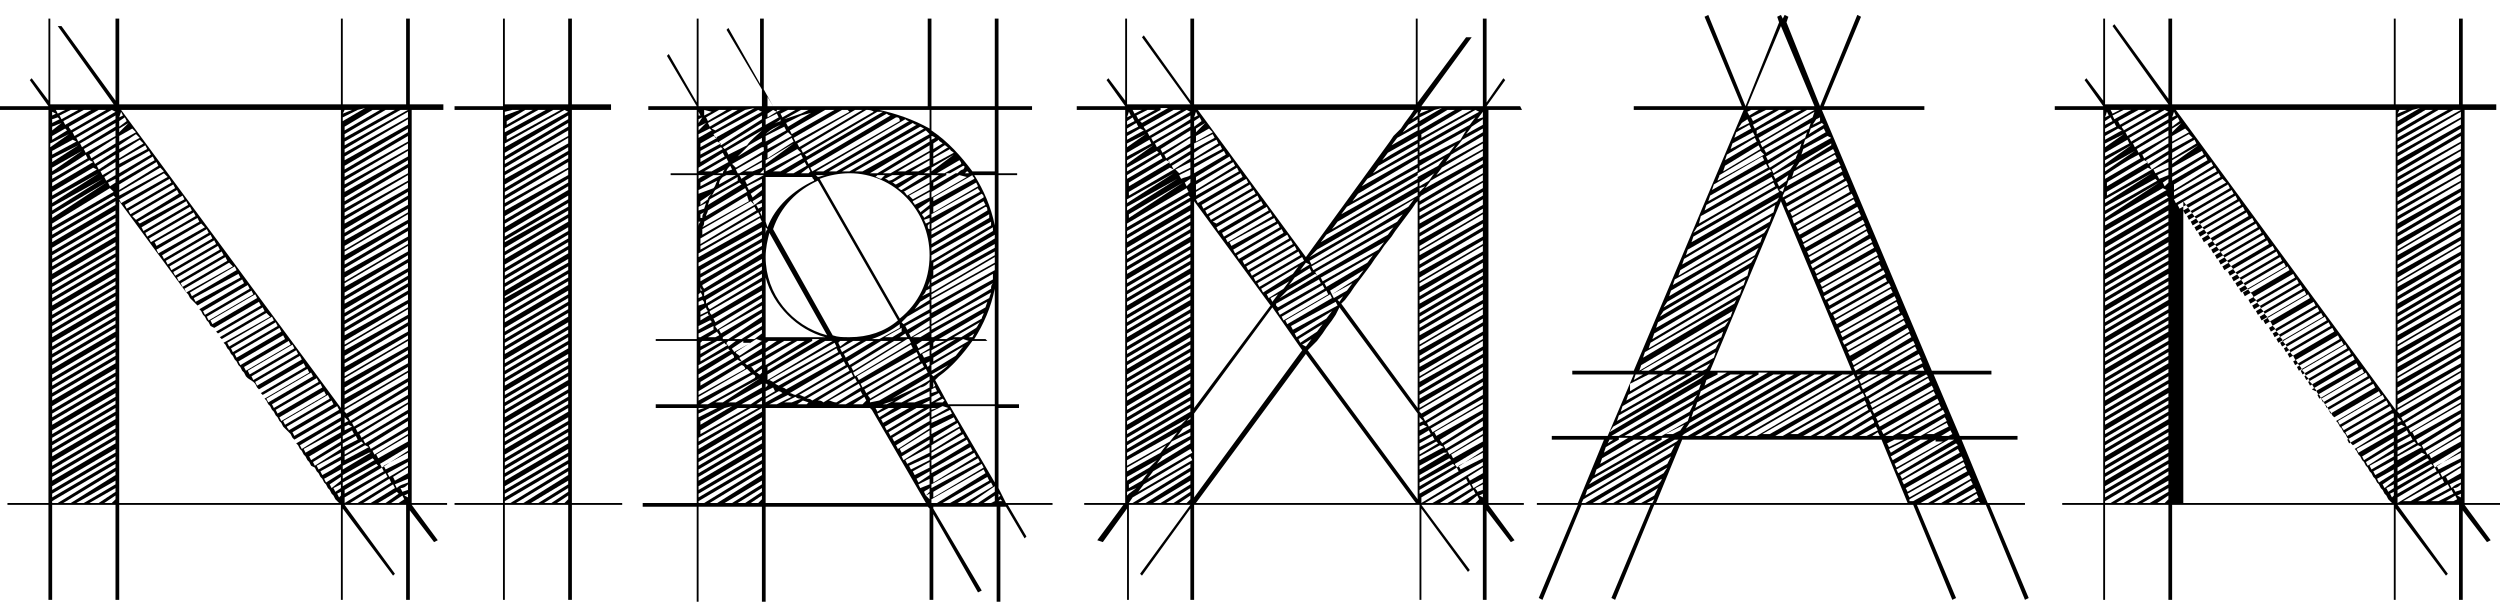 <?xml version="1.0" encoding="utf-8"?>
<!-- Generator: Adobe Illustrator 19.2.1, SVG Export Plug-In . SVG Version: 6.00 Build 0)  -->
<svg version="1.1" id="Layer_1" xmlns="http://www.w3.org/2000/svg" xmlns:xlink="http://www.w3.org/1999/xlink" x="0px" y="0px"
	 viewBox="0 0 134.2 33" style="enable-background:new 0 0 134.2 33;" xml:space="preserve">
<g>
	<path d="M23.9,5.9h-1.8V27H24v0.1h-1.9l1.4,1.9l-0.2,0.1L22,27.4v4.8h-0.2v-5.1h-3.3l2.7,3.7l-0.1,0.1l-2.7-3.6v4.9h-0.1v-5.1H6.4
		v5.1H6.2v-5.1H2.8v5.1H2.6v-5.1H0.4V27h2.2V5.9H0V5.7h2.6l-1-1.4l0.1-0.1l0.9,1.2V1h0.1v4.6h0.1H3h0.3h0.4h2.4l-3-4.2l0.2,0l2.9,4
		V1h0.2v4.6l0,0h11.9V1h0.1v4.6h3.4V1H22v4.6h1.8v0.3H23.9z M2.8,6L2.8,6v0.2L3,6.1L2.8,6z M3.1,6.3L2.8,6.4v0.2l0.4-0.2L3.1,6.3z
		 M3.3,6.6L2.8,6.8V7L3.3,6.6L3.3,6.6z M3.5,6.9L2.8,7.3v0.2L3.6,7L3.5,6.9z M3.7,7.2l-1,0.5v0.2L3.7,7.2L3.7,7.2z M3.9,7.5L2.8,8.1
		v0.2l1.3-0.7L3.9,7.5z M4.2,7.8L2.8,8.5v0.2L4.2,7.8L4.2,7.8z M4.4,8.1L2.8,9v0.2L4.4,8.1L4.4,8.1z M4.6,8.3C4,8.7,3.4,9.1,2.8,9.4
		v0.2l1.9-1.1L4.6,8.3z M4.8,8.6l-2,1.2V10L5,8.7L4.8,8.6z M5,9l-2.2,1.3v0.2l2.4-1.4L5,9z M5.3,9.3l-2.5,1.4v0.2L5.3,9.3L5.3,9.3z
		 M5.5,9.6l-2.7,1.5v0.2L5.5,9.6L5.5,9.6z M5.7,9.8l-2.9,1.7v0.2L5.7,9.8L5.7,9.8z M5.9,10.1L2.8,12v0.2l3.3-1.9L5.9,10.1z
		 M6.2,10.6l-0.1-0.1l-3.3,1.9v0.2L6.2,10.6C6.2,10.6,6.2,10.6,6.2,10.6z M6.2,10.8l-3.4,2V13l3.4-2V10.8z M6.2,11.3l-3.4,2v0.2
		l3.4-2V11.3z M6.2,11.7l-3.4,2v0.2l3.4-2V11.7z M6.2,12.1l-3.4,2v0.2l3.4-2V12.1z M6.2,12.5l-3.4,2v0.2l3.4-2V12.5z M6.2,13l-3.4,2
		v0.2l3.4-2V13z M6.2,13.4l-3.4,2v0.2l3.4-2V13.4z M6.2,13.8l-3.4,2V16l3.4-2V13.8z M6.2,14.2l-3.4,2v0.2l3.4-2V14.2z M6.2,14.7
		l-3.4,2v0.2l3.4-2V14.7z M6.2,15.1l-3.4,2v0.2l3.4-2V15.1z M6.2,15.5l-3.4,2v0.2l3.4-2V15.5z M6.2,15.9l-3.4,2v0.2l3.4-2V15.9z
		 M6.2,16.4l-3.4,2v0.2l3.4-2V16.4z M6.2,16.8l-3.4,2V19l3.4-2V16.8z M6.2,17.2l-3.4,2v0.2l3.4-2V17.2z M6.2,17.6l-3.4,2v0.2l3.4-2
		V17.6z M6.2,18.1l-3.4,2v0.2l3.4-2V18.1z M6.2,18.5l-3.4,2v0.2l3.4-2V18.5z M6.2,18.9l-3.4,2v0.2l3.4-2V18.9z M6.2,19.3l-3.4,2v0.2
		l3.4-2V19.3z M6.2,19.8l-3.4,2V22l3.4-2V19.8z M6.2,20.2l-3.4,2v0.2l3.4-2V20.2z M6.2,20.6l-3.4,2v0.2l3.4-2V20.6z M6.2,21.1
		l-3.4,2v0.2l3.4-2V21.1z M6.2,21.5l-3.4,2v0.2l3.4-2V21.5z M6.2,21.9l-3.4,2v0.2l3.4-2V21.9z M6.2,22.3l-3.4,2v0.2l3.4-2V22.3z
		 M6.2,22.8l-3.4,2V25l3.4-2V22.8z M6.2,23.2l-3.4,2v0.2l3.4-2V23.2z M6.2,23.6l-3.4,2v0.2l3.4-2V23.6z M6.2,24.1l-3.4,2v0.2l3.4-2
		V24.1z M6.2,24.5l-3.4,2v0.2l3.4-2V24.5z M6.2,25.1v-0.2l-3.4,2V27h0.3L6.2,25.1z M3,5.9L3,5.9l0.1,0.2l0.4-0.2H3z M3.8,5.9
		L3.2,6.2l0.1,0.2l0.9-0.5C4.2,5.9,3.8,5.9,3.8,5.9z M6.2,25.5v-0.2L3.4,27h0.4L6.2,25.5z M4.5,5.9L3.4,6.5l0.1,0.2l1.4-0.8
		C4.9,5.9,4.5,5.9,4.5,5.9z M5.3,5.9L3.7,6.8c0,0.1,0.1,0.1,0.1,0.2l1.9-1.1H5.3z M6.2,6L6.2,6L6,5.9L3.9,7.1L4,7.3L6.2,6z M6.2,6.4
		V6.2L4.1,7.4l0.1,0.2L6.2,6.4z M6.2,26v-0.2L4.1,27h0.4L6.2,26z M6.2,6.8V6.6L4.3,7.7l0.1,0.2L6.2,6.8z M6.2,7.3V7L4.5,8l0.1,0.2
		L6.2,7.3z M6.2,7.7V7.4L4.8,8.3l0.1,0.2L6.2,7.7z M6.2,26.4v-0.2L4.8,27h0.5L6.2,26.4z M6.2,8.1V7.9L5,8.6l0.1,0.2L6.2,8.1z
		 M6.2,8.5V8.3l-1,0.6l0.1,0.2L6.2,8.5z M6.2,9V8.7L5.4,9.2l0.1,0.2L6.2,9z M6.2,26.8v-0.2L5.6,27H6L6.2,26.8z M6.2,9.4V9.1L5.6,9.5
		l0.1,0.2L6.2,9.4z M6.2,9.8V9.6L5.8,9.8L5.9,10L6.2,9.8z M6.2,10.2V10V10.2L6.2,10.2L6.2,10.2z M6.5,6L6.5,6L6.4,6.3l0.2-0.1L6.5,6
		z M6.7,6.3L6.4,6.5v0.3l0.4-0.3L6.7,6.3z M6.9,6.6L6.4,6.9v0.2L6.9,6.6L6.9,6.6z M7.1,6.9L6.4,7.3v0.3l0.9-0.5L7.1,6.9z M7.3,7.2
		L6.4,7.8V8l1.1-0.6L7.3,7.2z M7.5,7.5L6.4,8.2v0.3l1.3-0.8L7.5,7.5z M7.8,7.8L6.4,8.6v0.2L7.9,8L7.8,7.8z M8,8.1L6.4,9v0.3l1.7-1
		L8,8.1z M8.2,8.4L6.4,9.5v0.2l1.9-1.1L8.2,8.4z M8.4,8.7l-2,1.2v0.3l2.1-1.3L8.4,8.7z M8.8,9.2L8.6,9l-2.2,1.3v0.2l0,0L8.8,9.2z
		 M18.2,27L18.2,27L18.2,27L18,26.8l0,0l-0.1-0.2l-0.1-0.1l0,0l-0.1-0.2l0,0l-0.1-0.1L17.5,26l-0.1-0.1l0,0l-0.1-0.2l-0.1-0.1
		l-0.1-0.2L17,25.3l0,0l-0.1-0.2L16.7,25l-0.1-0.2l0,0l-0.1-0.1l-0.1-0.2l-0.1-0.1l0,0l-0.1-0.2l0,0l-0.1-0.1L16,23.9l-0.1-0.1l0,0
		l-0.1-0.2l-0.1-0.1l-0.1-0.2l0,0l-0.1-0.1L15.3,23l-0.1-0.1l-0.1-0.2l0,0L15,22.6l-0.1-0.2l-0.1-0.1l0,0l-0.1-0.2L14.6,22l-0.1-0.2
		l-0.1-0.1l-0.1-0.2l-0.1-0.1l-0.1-0.2l0,0L14,21.1l-0.1-0.2l-0.1-0.1l-0.1-0.2l-0.1-0.1l-0.3-0.2l-0.1-0.1l0,0L13.1,20L13,19.9
		l-0.1-0.2l-0.1-0.1l0,0l-0.1-0.2l-0.1-0.1l-0.1-0.2l0,0L12.4,19l-0.1-0.2l-0.1-0.1l0,0l-0.1-0.2L12,18.4l-0.1-0.2l-0.1-0.1
		l-0.1-0.2l-0.1-0.1l-0.1-0.2l0,0l-0.2-0.1l-0.1-0.2l-0.1-0.1L11,17l-0.1-0.1l-0.1-0.2l-0.1-0.1l-0.1-0.2l-0.1-0.1l-0.2-0.2L10.2,16
		l-0.1-0.2L10,15.7l-3.6-4.9V27H18.2z M9,9.5L8.8,9.3l-2.4,1.4l0.1,0.2L9,9.5z M6.5,5.9l11.8,16v-16H6.5z M9.2,9.8L9.1,9.6L6.7,11
		l0.1,0.2L9.2,9.8z M9.4,10.1L9.3,9.9l-2.4,1.4L7,11.5L9.4,10.1z M9.6,10.4l-0.1-0.2l-2.4,1.4l0.2,0.2L9.6,10.4z M9.9,10.7l-0.1-0.2
		l-2.4,1.4L7.5,12L9.9,10.7z M10.1,11L10,10.8l-2.4,1.4l0.1,0.2L10.1,11z M10.3,11.3l-0.1-0.2l-2.4,1.4l0.1,0.2L10.3,11.3z
		 M10.5,11.6l-0.1-0.2L8,12.8L8.1,13L10.5,11.6z M10.7,11.9l-0.1-0.2L8.3,13l0.1,0.2L10.7,11.9z M11,12.2L10.8,12l-2.4,1.4l0.1,0.2
		L11,12.2z M11.2,12.5l-0.1-0.2l-2.4,1.4l0.1,0.2L11.2,12.5z M11.4,12.8l-0.1-0.2L8.9,14L9,14.2L11.4,12.8z M11.6,13.1l-0.1-0.2
		l-2.4,1.4l0.1,0.2L11.6,13.1z M11.8,13.4l-0.1-0.2l-2.4,1.4l0.1,0.2L11.8,13.4z M12,13.7l-0.1-0.2l-2.4,1.4l0.1,0.2L12,13.7z
		 M12.2,14l-0.1-0.2l-2.4,1.4l0.1,0.2L12.2,14z M12.5,14.3l-0.2-0.2l-2.4,1.4l0.1,0.2L12.5,14.3z M12.7,14.5l-0.1-0.2l-2.4,1.4
		l0.1,0.2L12.7,14.5z M12.9,14.9l-0.1-0.2L10.4,16l0.1,0.2L12.9,14.9z M13.1,15.2L13,15l-2.4,1.4l0.1,0.2L13.1,15.2z M13.4,15.5
		l-0.1-0.2l-2.4,1.4l0.1,0.2L13.4,15.5z M13.6,15.8l-0.1-0.2L11.1,17l0.1,0.2L13.6,15.8z M13.8,16l-0.1-0.2l-2.4,1.4l0.1,0.2
		L13.8,16z M14,16.4l-0.1-0.2l-2.4,1.4l0.1,0.2L14,16.4z M14.2,16.7l-0.1-0.2l-2.4,1.4l0.1,0.2L14.2,16.7z M14.5,17l-0.2-0.2
		l-2.4,1.4l0.1,0.2L14.5,17z M14.7,17.2L14.6,17l-2.4,1.4l0.1,0.2L14.7,17.2z M14.9,17.5l-0.1-0.2l-2.4,1.4l0.1,0.2L14.9,17.5z
		 M15.1,17.8L15,17.6L12.6,19l0.1,0.2L15.1,17.8z M15.3,18.2L15.2,18l-2.4,1.4l0.1,0.2L15.3,18.2z M15.6,18.5l-0.1-0.2l-2.4,1.4
		l0.1,0.2L15.6,18.5z M15.8,18.7l-0.1-0.2l-2.4,1.4l0.1,0.2L15.8,18.7z M16,19l-0.1-0.2l-2.4,1.4l0.1,0.2L16,19z M16.2,19.3
		l-0.1-0.2l-2.4,1.4l0.1,0.2L16.2,19.3z M16.4,19.7l-0.1-0.2l-2.4,1.4l0.1,0.2L16.4,19.7z M16.6,20l-0.1-0.2l-2.4,1.4l0.1,0.2
		L16.6,20z M16.8,20.2L16.7,20l-2.4,1.4l0.1,0.2L16.8,20.2z M17.1,20.5L17,20.3l-2.4,1.4l0.1,0.2L17.1,20.5z M17.3,20.8l-0.1-0.2
		L14.8,22l0.1,0.2L17.3,20.8z M17.5,21.2L17.4,21L15,22.4l0.1,0.2L17.5,21.2z M17.7,21.4l-0.1-0.2l-2.4,1.4l0.1,0.2L17.7,21.4z
		 M17.9,21.7l-0.1-0.2l-2.4,1.4c0,0.1,0.1,0.1,0.1,0.2L17.9,21.7z M18.2,22l-0.1-0.2l-2.4,1.4l0.1,0.2L18.2,22z M18.3,22.4v-0.2
		h-0.1l-2.4,1.4l0.1,0.2L18.3,22.4z M18.3,22.8v-0.2l-2.2,1.3l0.1,0.2L18.3,22.8z M18.3,23.2V23l-2,1.1l0.1,0.2L18.3,23.2z
		 M18.3,23.7v-0.2l-1.7,1l0.1,0.2L18.3,23.7z M18.3,24.1v-0.2l-1.5,0.9l0.1,0.2L18.3,24.1z M18.3,24.5v-0.2L17,25l0.1,0.2L18.3,24.5
		z M18.3,24.9v-0.2l-1.1,0.6l0.1,0.2C17.7,25.3,18,25.1,18.3,24.9z M18.3,25.4v-0.2l-0.9,0.5l0.1,0.2L18.3,25.4z M18.3,25.8v-0.2
		L17.7,26l0.1,0.2L18.3,25.8z M18.3,26.2V26l-0.4,0.2l0.1,0.2L18.3,26.2z M18.3,26.6v-0.2l-0.2,0.1l0.1,0.2L18.3,26.6z M21.9,5.9
		h-0.4l-3,1.7v0.2L21.9,5.9z M20.7,5.9l-2.2,1.3v0.2l2.7-1.5C21.2,5.9,20.7,5.9,20.7,5.9z M20,5.9l-1.5,0.9V7l1.9-1.1H20z M19.2,5.9
		l-0.8,0.4v0.2l1.2-0.7L19.2,5.9L19.2,5.9z M18.5,5.9L18.5,5.9l-0.1,0.2l0.5-0.2H18.5z M21.9,6.3V6l-3.4,2v0.2L21.9,6.3z M21.9,6.7
		V6.4l-3.4,2v0.2L21.9,6.7z M21.9,7.1V6.9l-3.4,2v0.2L21.9,7.1z M21.9,7.6V7.3l-3.4,2v0.2L21.9,7.6z M21.9,8V7.7l-3.4,2v0.2L21.9,8z
		 M21.9,8.4V8.1l-3.4,2v0.2L21.9,8.4z M21.9,8.8V8.6l-3.4,2v0.2L21.9,8.8z M21.9,9.3V9l-3.4,2v0.2L21.9,9.3z M21.9,9.7V9.4l-3.4,2
		v0.2L21.9,9.7z M21.9,10.1V9.8l-3.4,2V12L21.9,10.1z M21.9,10.5v-0.2l-3.4,2v0.2L21.9,10.5z M21.9,11v-0.3l-3.4,2v0.2L21.9,11z
		 M21.9,11.4v-0.2l-3.4,2v0.2L21.9,11.4z M21.9,11.8v-0.3l-3.4,2v0.2L21.9,11.8z M21.9,12.2V12l-3.4,2v0.2L21.9,12.2z M21.9,12.7
		v-0.3l-3.4,2v0.2L21.9,12.7z M21.9,13.1v-0.2l-3.4,2v0.2L21.9,13.1z M21.9,13.5v-0.3l-3.4,2v0.2L21.9,13.5z M21.9,13.9v-0.2l-3.4,2
		v0.2L21.9,13.9z M21.9,14.4v-0.3l-3.4,2v0.2L21.9,14.4z M21.9,14.8v-0.2l-3.4,2v0.2L21.9,14.8z M21.9,15.2V15l-3.4,2v0.2L21.9,15.2
		z M21.9,15.6v-0.2l-3.4,2v0.2L21.9,15.6z M21.9,16.1v-0.3l-3.4,2V18L21.9,16.1z M21.9,16.5v-0.2l-3.4,2v0.2L21.9,16.5z M21.9,16.9
		v-0.3l-3.4,2v0.2L21.9,16.9z M21.9,17.3v-0.2l-3.4,2v0.2L21.9,17.3z M21.9,17.8v-0.3l-3.4,2v0.2L21.9,17.8z M21.9,18.2V18l-3.4,2
		v0.2L21.9,18.2z M21.9,18.6v-0.3l-3.4,2v0.2L21.9,18.6z M21.9,19v-0.2l-3.4,2V21L21.9,19z M21.9,19.5v-0.3l-3.4,2v0.2L21.9,19.5z
		 M21.9,19.9v-0.2l-3.4,2v0.2L21.9,19.9z M21.9,20.3V20l-3.4,2v0.1l0.1,0.1L21.9,20.3z M18.5,22.4L18.5,22.4v0.3l0.2-0.1L18.5,22.4z
		 M18.7,22.8l-0.2,0.1v0.2l0.4-0.2L18.7,22.8z M18.9,23.1l-0.5,0.3v0.2l0.6-0.3L18.9,23.1z M19.1,23.4l-0.7,0.4V24l0.8-0.4
		L19.1,23.4z M19.4,23.7l-0.9,0.5v0.2l1-0.6L19.4,23.7z M19.6,23.9l-1.1,0.6v0.2l1.3-0.7L19.6,23.9z M19.8,24.3L18.4,25v0.2l1.5-0.9
		L19.8,24.3z M20,24.6l-1.6,0.9v0.2l1.7-1L20,24.6z M20.2,24.9l-1.8,1v0.2l1.9-1.1L20.2,24.9z M20.5,25.1l-2,1.2v0.2l2.1-1.2
		L20.5,25.1z M20.8,25.6l-0.1-0.2l-2.2,1.3V27l0,0L20.8,25.6z M21.9,20.7v-0.2l-3.2,1.9l0.1,0.2L21.9,20.7z M21,25.9l-0.1-0.2
		L18.8,27h0.4L21,25.9z M21.9,21.2v-0.3l-3,1.8l0.1,0.2L21.9,21.2z M21.9,21.6v-0.2L19.1,23l0.1,0.2L21.9,21.6z M21.9,22v-0.3
		l-2.6,1.6l0.1,0.2L21.9,22z M21.9,22.4v-0.2l-2.4,1.4l0.1,0.2L21.9,22.4z M21.2,26.2L21.1,26l-1.6,1h0.4L21.2,26.2z M21.9,22.9
		v-0.3l-2.1,1.3l0.1,0.2L21.9,22.9z M21.9,23.3v-0.2L20,24.2l0.1,0.2L21.9,23.3z M21.9,23.7v-0.3l-1.7,1l0.1,0.2L21.9,23.7z
		 M21.4,26.5l-0.1-0.1l-1,0.6h0.4L21.4,26.5z M21.9,24.2V24l-1.5,0.9l0.1,0.2L21.9,24.2z M21.9,24.6v-0.3L20.6,25l0.1,0.2
		C21.1,25,21.5,24.8,21.9,24.6z M21.9,25v-0.2l-1.1,0.6l0.1,0.2L21.9,25z M21.7,26.8l-0.1-0.2L21,27h0.4L21.7,26.8z M21.9,25.4v-0.3
		l-0.8,0.5l0.1,0.2L21.9,25.4z M21.9,25.9v-0.2L21.2,26l0.1,0.2C21.5,26,21.7,26,21.9,25.9z M21.9,26.3V26c-0.1,0.1-0.2,0.2-0.4,0.2
		l0.1,0.2L21.9,26.3z M21.9,26.7v-0.2l-0.2,0.1L21.9,26.7L21.9,26.7z"/>
	<path d="M32.8,5.9h-2.1V27h2.7v0.1h-2.7v5.1h-0.2v-5.1h-3.4v5.1H27v-5.1h-2.6V27H27V5.9h-2.6V5.7H27V1h0.1v4.6h3.4V1h0.2v4.6h2.1
		C32.8,5.6,32.8,5.9,32.8,5.9z M30.5,6L30.5,6l-0.2-0.1l-3.2,1.8v0.2L30.5,6z M30.1,5.9h-0.4l-2.5,1.4v0.2L30.1,5.9z M29.3,5.9h-0.4
		l-1.8,1v0.2L29.3,5.9z M28.6,5.9h-0.4l-1,0.6v0.2L28.6,5.9z M27.9,5.9h-0.4L27.1,6v0.2L27.9,5.9z M30.5,6.4V6.2l-3.4,2v0.2
		L30.5,6.4z M30.5,6.8V6.6l-3.4,2v0.2L30.5,6.8z M30.5,7.3V7l-3.4,2v0.2L30.5,7.3z M30.5,7.7V7.4l-3.4,2v0.2L30.5,7.7z M30.5,8.1
		V7.9l-3.4,2v0.2L30.5,8.1z M30.5,8.5V8.3l-3.4,2v0.2L30.5,8.5z M30.5,9V8.7l-3.4,2v0.2L30.5,9z M30.5,9.4V9.1l-3.4,2v0.2L30.5,9.4z
		 M30.5,9.8V9.6l-3.4,2v0.2L30.5,9.8z M30.5,10.2V10l-3.4,2v0.2L30.5,10.2z M30.5,10.7v-0.2l-3.4,2v0.2L30.5,10.7z M30.5,11.1v-0.2
		l-3.4,2V13L30.5,11.1z M30.5,11.5v-0.2l-3.4,2v0.2L30.5,11.5z M30.5,11.9v-0.2l-3.4,2v0.2L30.5,11.9z M30.5,12.4v-0.2l-3.4,2v0.2
		L30.5,12.4z M30.5,12.8v-0.2l-3.4,2v0.2L30.5,12.8z M30.5,13.2V13l-3.4,2v0.2L30.5,13.2z M30.5,13.6v-0.2l-3.4,2v0.2L30.5,13.6z
		 M30.5,14.1v-0.2l-3.4,2V16L30.5,14.1z M30.5,14.5v-0.2l-3.4,2v0.2L30.5,14.5z M30.5,14.9v-0.2l-3.4,2v0.2L30.5,14.9z M30.5,15.3
		v-0.2l-3.4,2v0.2L30.5,15.3z M30.5,15.8v-0.2l-3.4,2v0.2L30.5,15.8z M30.5,16.2V16l-3.4,2v0.2L30.5,16.2z M30.5,16.6v-0.2l-3.4,2
		v0.2L30.5,16.6z M30.5,17v-0.2l-3.4,2V19L30.5,17z M30.5,17.5v-0.2l-3.4,2v0.2L30.5,17.5z M30.5,17.9v-0.2l-3.4,2v0.2L30.5,17.9z
		 M30.5,18.3v-0.2l-3.4,2v0.2L30.5,18.3z M30.5,18.7v-0.2l-3.4,2v0.2L30.5,18.7z M30.5,19.2V19l-3.4,2v0.2L30.5,19.2z M30.5,19.6
		v-0.2l-3.4,2v0.2L30.5,19.6z M30.5,20v-0.2l-3.4,2V22L30.5,20z M30.5,20.4v-0.2l-3.4,2v0.2L30.5,20.4z M30.5,20.9v-0.2l-3.4,2v0.2
		L30.5,20.9z M30.5,21.3v-0.2l-3.4,2v0.2L30.5,21.3z M30.5,21.7v-0.2l-3.4,2v0.2L30.5,21.7z M30.5,22.1v-0.2l-3.4,2v0.2L30.5,22.1z
		 M30.5,22.6v-0.2l-3.4,2v0.2L30.5,22.6z M30.5,23v-0.2l-3.4,2V25L30.5,23z M30.5,23.4v-0.2l-3.4,2v0.2L30.5,23.4z M30.5,23.8v-0.2
		l-3.4,2v0.2L30.5,23.8z M30.5,24.3v-0.2l-3.4,2v0.2L30.5,24.3z M30.5,24.7v-0.2l-3.4,2v0.2L30.5,24.7z M30.5,25.1v-0.2l-3.4,2V27
		h0.3L30.5,25.1z M30.5,25.5v-0.2L27.7,27h0.4L30.5,25.5z M30.5,26v-0.2l-2,1.2h0.4L30.5,26z M30.5,26.4v-0.2L29.2,27h0.4L30.5,26.4
		z M30.5,26.8v-0.2L29.9,27h0.4L30.5,26.8z"/>
	<path d="M55.4,5.9h-1.8v3.4h1v0.1h-1v4.4v7.9h1.1v0.2h-1.1v4.3L54,27h2.5v0.1h-2.4l1,1.7L55,28.9l-1-1.7h-0.3v5.1h-0.2v-5.1h-3.4
		v0.1l2.6,4.4l-0.2,0.1l-2.4-4.2v4.6h-0.2v-4.9l-0.1-0.1h-8.7v5.1h-0.2v-5.1h-3.4v5.1h-0.1v-5.1h-2.9V27h2.9v-5.1h-2.2v-0.2h2.2
		v-3.4h-2.2v-0.1h2.2V9.4H36V9.3h1.4V5.9h-2.6V5.7h2.6L35.8,3l0.1-0.1l1.5,2.6V1h0.1v4.7h3.4V4.8L39,1.6l0.1-0.1l1.7,3V1H41v3.8
		l0.5,0.9h3.9h4.4V1H50v4.7h3.4V1h0.2v4.7h1.8V5.9z M37.5,6v0.2h0.1L37.5,6z M37.7,6.3l-0.2,0.1v0.2L37.7,6.3L37.7,6.3z M37.9,6.6
		l-0.4,0.2V7L37.9,6.6L37.9,6.6z M38.1,6.9l-0.6,0.3v0.2L38.2,7L38.1,6.9z M38.3,7.3l-0.7,0.4v0.2l0.9-0.5L38.3,7.3z M38.5,7.6
		l-0.9,0.5v0.2l1.1-0.6L38.5,7.6z M38.7,7.9l-1.1,0.6v0.2L38.8,8L38.7,7.9z M38.8,8.2L37.5,9v0.2l1.4-0.8L38.8,8.2z M38.7,9.4
		L38.7,9.4h-0.4c-0.2,0.1-0.5,0.3-0.7,0.4V10L38.7,9.4z M37.5,9.4v0.2c0.1-0.1,0.3-0.2,0.4-0.2H37.5z M38.3,10.1
		c0.1-0.1,0.1-0.2,0.2-0.4l-1,0.5v0.2L38.3,10.1z M38,10.7c0-0.1,0.1-0.2,0.2-0.3l-0.6,0.4V11L38,10.7z M37.8,11.2l0.1-0.3l-0.4,0.2
		v0.2L37.8,11.2z M37.7,11.7c0-0.1,0-0.2,0.1-0.3l-0.2,0.1v0.2H37.7z M37.5,12.2c0-0.1,0-0.2,0.1-0.3h-0.1V12.2z M37.6,15.4
		L37.6,15.4v0.2h0.1C37.6,15.5,37.6,15.4,37.6,15.4z M37.6,15.7l-0.1,0.1V16l0.2-0.1C37.7,15.9,37.7,15.8,37.6,15.7z M37.7,16.1
		l-0.2,0.1v0.2l0.3-0.1C37.8,16.2,37.8,16.2,37.7,16.1z M37.9,16.5l-0.3,0.2v0.2l0.4-0.2C37.9,16.6,37.9,16.5,37.9,16.5z M38,16.8
		L37.6,17v0.2l0.5-0.3C38,16.9,38,16.9,38,16.8z M38.1,17.2l-0.6,0.3v0.2l0.7-0.4C38.2,17.3,38.2,17.2,38.1,17.2z M38.3,17.5
		l-0.8,0.4v0.2h0.1l0.7-0.4V17.5z M38.8,18.3h-0.3l-0.9,0.5V19L38.8,18.3L38.8,18.3z M37.7,18.3l-0.1,0.1v0.2l0.6-0.3
		C38.2,18.3,37.7,18.3,37.7,18.3z M38.9,18.4l-1.3,0.8v0.2l1.5-0.9C39,18.5,38.9,18.5,38.9,18.4z M39.1,18.7l-1.6,0.9v0.2l1.7-1
		C39.2,18.8,39.1,18.8,39.1,18.7z M39.3,19l-1.8,1.1v0.2l1.9-1.1C39.4,19.1,39.4,19.1,39.3,19z M39.6,19.3l-2,1.2v0.2l2.2-1.3
		C39.7,19.4,39.6,19.3,39.6,19.3z M39.8,19.6L37.5,21v0.2l2.5-1.4C40,19.7,39.9,19.6,39.8,19.6z M40.1,19.8l-2.6,1.5v0.2l2.8-1.5
		C40.2,19.9,40.2,19.9,40.1,19.8z M40.3,21.9l-2.8,1.6v0.2l3.2-1.8C40.7,21.9,40.3,21.9,40.3,21.9z M39.6,21.9l-2,1.2v0.2l2.5-1.4
		C40.1,21.9,39.6,21.9,39.6,21.9z M38.9,21.9l-1.3,0.7v0.2l1.7-1L38.9,21.9L38.9,21.9z M38.1,21.9l-0.6,0.3v0.2l1-0.5H38.1z
		 M37.5,21.9V22l0.3-0.1H37.5z M40.9,22.1v-0.2l-3.4,2v0.2L40.9,22.1z M40.9,22.6v-0.2l-3.4,2v0.2L40.9,22.6z M40.9,23v-0.2l-3.4,2
		V25L40.9,23z M40.9,23.4v-0.2l-3.4,2v0.2L40.9,23.4z M40.9,23.8v-0.2l-3.4,2v0.2L40.9,23.8z M40.9,24.3v-0.2l-3.4,2v0.2L40.9,24.3z
		 M40.9,24.7v-0.2l-3.4,2v0.2L40.9,24.7z M40.9,25.1v-0.2l-3.4,2V27h0.3L40.9,25.1z M40.7,11.4l-3.1,1.8c0,0.1,0,0.1,0,0.2l3.2-1.8
		L40.7,11.4z M40.9,11.9L40.9,11.9l-0.1-0.2l-3.3,1.9v0.1v0.1L40.9,11.9z M40.9,12.4v-0.2l-3.4,1.9c0,0.1,0,0.2,0,0.2L40.9,12.4z
		 M40.5,11.1l-2.9,1.7c0,0.1,0,0.2,0,0.3l3-1.8L40.5,11.1z M40.9,12.8v-0.2l-3.3,1.9c0,0.1,0,0.2,0,0.2L40.9,12.8z M40.9,13.2V13
		l-3.3,1.9c0,0.1,0,0.2,0,0.2L40.9,13.2z M40.3,10.8l-2.6,1.5c0,0.1,0,0.2,0,0.3l2.8-1.6L40.3,10.8z M40.4,20.1l-2.8,1.6H38l2.5-1.4
		C40.6,20.2,40.5,20.1,40.4,20.1z M37.8,5.9L37.8,5.9v0.3L38.2,6L37.8,5.9L37.8,5.9z M40.9,13.6v-0.2l-3.2,1.9
		c0,0.1,0.1,0.2,0.1,0.2L40.9,13.6z M40.1,10.5l-2.3,1.4c0,0.1,0,0.2-0.1,0.3l2.5-1.4L40.1,10.5z M39,8.5l-1.2,0.7h0.4l0.9-0.5
		L39,8.5z M40.9,14.1v-0.2l-3.1,1.8c0,0.1,0,0.2,0,0.2L40.9,14.1z M38.6,5.9l-0.7,0.4L38,6.5c0.3-0.2,0.7-0.4,1-0.6H38.6z M40,10.1
		l-2,1.2c0,0.1-0.1,0.2-0.1,0.3l2.2-1.3L40,10.1z M40.9,14.5v-0.2l-3,1.8c0,0.1,0,0.1,0,0.2L40.9,14.5z M38.5,17.8L38,18.1h0.4
		l0.2-0.1C38.6,17.9,38.5,17.9,38.5,17.8z M40.9,14.9v-0.2L38,16.4c0,0.1,0,0.1,0.1,0.2L40.9,14.9z M39.3,5.9L38,6.6l0.1,0.2
		l1.5-0.9C39.6,5.9,39.3,5.9,39.3,5.9z M39.7,9.8l-1.6,0.9L38,11l1.8-1.1L39.7,9.8z M40.9,25.5v-0.2L38.1,27h0.4L40.9,25.5z
		 M40.9,15.3v-0.2l-2.8,1.6c0,0.1,0,0.1,0.1,0.2L40.9,15.3z M40,5.9l-1.8,1L38.4,7l2.1-1.2L40,5.9L40,5.9z M39.6,9.5l-1.2,0.7
		c-0.1,0.1-0.1,0.2-0.2,0.3l1.4-0.8V9.5z M40.9,15.8v-0.2l-2.6,1.5l0.1,0.2L40.9,15.8z M40.9,6L40.9,6l-0.2-0.1l-2.4,1.3l0.1,0.2
		L40.9,6z M40.8,20.3l-2.4,1.3h0.4L40.8,20.3C40.9,20.4,40.8,20.4,40.8,20.3z M40.9,16.2V16l-2.5,1.5c0,0.1,0.1,0.1,0.1,0.2
		L40.9,16.2z M38.8,9.3c0-0.1,0.1-0.2,0.1-0.2l-0.4,0.2H38.8z M39,9.4l-0.2,0.1c-0.1,0.1-0.2,0.2-0.2,0.4l0.9-0.5H39z M40.9,6.4V6.2
		l-2.3,1.4l0.1,0.2L40.9,6.4z M40.9,16.6v-0.2l-2.3,1.3l0.1,0.2L40.9,16.6z M40.9,6.8V6.6l-2.1,1.3L38.9,8L40.9,6.8z M40.9,17v-0.2
		l-2.1,1.3c0,0,0,0,0,0.1h0.3L40.9,17z M40.9,26v-0.2l-2,1.2h0.4L40.9,26z M40.1,7.8c0.2-0.3,0.5-0.5,0.8-0.8l0,0L39,8.1l0.1,0.2
		L40.1,7.8z M39.2,8.9C39.1,9,39,9.1,39,9.2l0.3-0.1L39.2,8.9z M39.1,18.3L39,18.4c0,0.1,0.1,0.1,0.1,0.2l0.4-0.3
		C39.5,18.3,39.1,18.3,39.1,18.3z M40.9,20.6l-1.8,1h0.4l1.4-0.8C40.9,20.8,40.9,20.6,40.9,20.6z M39.2,8.6c0.1-0.1,0.2-0.3,0.4-0.4
		L39.2,8.6L39.2,8.6z M39.9,18.3l-0.6,0.4c0,0.1,0.1,0.1,0.1,0.2l0.9-0.5h-0.4V18.3z M39.3,9.3L39.3,9.3L39.3,9.3L39.3,9.3z
		 M40.9,7.9l-1.6,0.9L39.5,9L41,8.1V7.9H40.9z M40.9,17.5v-0.2l-1.5,0.9h0.4L40.9,17.5z M40.9,18.3L40.9,18.3l-0.3-0.1l-1.1,0.7
		c0,0.1,0.1,0.1,0.2,0.2L40.9,18.3z M40.9,8.3l-1.4,0.8l0.1,0.2h0.1l1.2-0.7C40.9,8.6,40.9,8.3,40.9,8.3z M40.9,26.4v-0.2L39.6,27
		H40L40.9,26.4z M40.9,7.4l-0.7,0.4C40,8,39.8,8.2,39.6,8.4l1.3-0.8V7.4z M39.7,9.4L39.7,9.4l0.1,0.2l0.3-0.2H39.7z M40.9,18.7v-0.2
		l-1.2,0.7c0,0.1,0.1,0.1,0.1,0.2L40.9,18.7z M40.9,21.1l-1.1,0.6h0.5l0.6-0.4V21.1z M40.5,9.4L40,9.7l0.1,0.2L41,9.4H40.5z
		 M40.9,8.7L40,9.2h0.4L40.9,9V8.7z M40.9,19.2V19L40,19.5c0.1,0.1,0.1,0.1,0.1,0.1L40.9,19.2z M40.9,9.8V9.6L40.1,10l0.1,0.2
		L40.9,9.8z M40.9,17.9v-0.2l-0.8,0.5h0.4L40.9,17.9z M40.9,10.2V10l-0.6,0.4l0.1,0.2L40.9,10.2z M40.9,19.6v-0.2l-0.6,0.3
		c0.1,0,0.1,0.1,0.2,0.2L40.9,19.6z M40.9,26.8v-0.2L40.3,27h0.4L40.9,26.8z M40.9,10.7v-0.2l-0.5,0.3l0.1,0.2L40.9,10.7z M40.9,20
		v-0.2L40.6,20c0.1,0,0.1,0.1,0.2,0.1L40.9,20z M40.6,21.7h0.3v-0.2L40.6,21.7z M40.9,11.1v-0.2L40.6,11l0.1,0.2L40.9,11.1z
		 M40.8,9.3H41V9.1L40.8,9.3z M40.9,11.3l-0.1,0.1l0.1,0.2V11.3z M40.9,18.1L40.9,18.1L40.9,18.1L40.9,18.1z M40.9,20.3L40.9,20.3
		L40.9,20.3L40.9,20.3z M41.2,5.9L41.2,5.9L41.1,6L41.2,5.9z M41.5,5.7l-0.3-0.5v0.5H41.5z M41.7,6L41.7,6l-0.2-0.1l-0.3,0.2v0.2
		L41.7,6z M41.8,6.3l-0.1-0.2l-0.6,0.3v0.3L41.8,6.3z M41.1,6.9c0.3-0.2,0.5-0.3,0.8-0.4V6.4C41.7,6.6,41.4,6.7,41.1,6.9L41.1,6.9z
		 M41.1,7.2l0.8-0.5C41.7,6.8,41.4,6.9,41.1,7.2z M42.1,6.8l-1,0.5v0.3L42.2,7L42.1,6.8z M42.3,7.1l-1.1,0.7V8l1.3-0.7L42.3,7.1z
		 M42.5,7.4l-1.3,0.8v0.3l1.4-0.9L42.5,7.4z M42.6,7.7l-1.5,0.9v0.2L42.6,7.7L42.6,7.7z M43,8.2L42.8,8l-1.7,1v0.2l0,0L43,8.2z
		 M41.1,11.9l0.1,0.3c0.4-1.1,1.4-2,2.5-2.5c0-0.1-0.1-0.1-0.1-0.2h-2.5V11.9z M41.1,12.6c0-0.1,0-0.2,0.1-0.3l-0.1-0.1V12.6z
		 M41.1,13.8c0,2,1.4,3.7,3.3,4.2l-3.1-5.5C41.2,12.9,41.1,13.3,41.1,13.8z M44.3,18.1c-1.5-0.4-2.8-1.7-3.2-3.2v3.2H44.3z
		 M44.7,18.3L44.7,18.3h-0.4l-3.1,1.8v0.3L44.7,18.3z M43.6,18.3l-2.4,1.4v0.2l2.8-1.7h-0.4V18.3z M42.8,18.3l-1.7,1v0.3l2.1-1.3
		H42.8z M42.1,18.3l-1,0.6v0.2l1.4-0.8C42.5,18.3,42.1,18.3,42.1,18.3z M41.3,18.3c-0.1,0-0.1,0.1-0.2,0.1v0.3l0.6-0.4H41.3z
		 M41.1,20.6v0.2l0.1-0.1C41.2,20.6,41.2,20.6,41.1,20.6z M41.5,20.8L41.1,21v0.3l0.5-0.3L41.5,20.8z M41.8,21l-0.7,0.4v0.2l0.9-0.5
		C42,21.1,41.9,21,41.8,21z M41.1,27h8.6l-2.9-5l-0.1-0.1h-5.6C41.1,21.9,41.1,27,41.1,27z M44.9,18.6l-0.1-0.2l-3.5,2l0.2,0.1
		L44.9,18.6z M42.5,21.3c-0.1,0-0.2-0.1-0.2-0.1l-1,0.5h0.4L42.5,21.3z M44.7,18c0.3,0.1,0.5,0.1,0.9,0.1c1,0,1.9-0.3,2.6-0.9
		l-4.3-7.5c-1.1,0.5-2,1.4-2.4,2.6L44.7,18z M43.1,8.5L43,8.3l-1.5,0.9h0.4L43.1,8.5z M45,18.9l-0.1-0.2l-3.3,1.9l0.2,0.1L45,18.9z
		 M41.9,5.9h-0.2V6L41.9,5.9z M42.7,5.9h-0.4l-0.4,0.2L42,6.3L42.7,5.9z M45.2,19.2L45.1,19L42,20.8c0.1,0,0.2,0.1,0.2,0.1
		L45.2,19.2z M43.4,5.9H43l-0.9,0.5l0,0c0.3-0.1,0.6-0.2,0.9-0.3L43.4,5.9z M43,21.4c-0.1,0-0.2,0-0.3-0.1l-0.6,0.3h0.4L43,21.4z
		 M43,6.2l-0.8,0.4l0.1,0.2c0.5-0.3,1-0.6,1.5-0.9C43.6,6.1,43.3,6.1,43,6.2z M43.3,8.9l-0.1-0.2l-1,0.6h0.4L43.3,8.9z M45.4,19.6
		l-0.1-0.2l-2.9,1.7c0.1,0,0.2,0.1,0.3,0.1L45.4,19.6z M44.3,5.9L42.4,7l0.1,0.2l2.3-1.3C44.7,5.9,44.4,5.9,44.3,5.9z M45.5,5.9
		h-0.3l-2.6,1.5l0.1,0.2L45.6,6L45.5,5.9L45.5,5.9z M45.9,5.9l-3.1,1.8l0.1,0.2l3.4-2C46.2,5.9,46,5.9,45.9,5.9z M43.4,21.6
		l-0.3-0.1l-0.3,0.2h0.5L43.4,21.6z M45.6,19.9l-0.1-0.2l-2.6,1.5c0.1,0,0.2,0.1,0.3,0.1L45.6,19.9z M46.5,5.9L43,8l0.1,0.2L46.9,6
		C46.8,5.9,46.6,5.9,46.5,5.9z M43.5,9.2L43.4,9L43,9.3h0.4L43.5,9.2z M47.1,6l-3.9,2.3l0.1,0.1L47.4,6C47.3,6,47.2,6,47.1,6z
		 M45.8,20.2L45.7,20l-2.4,1.4c0.1,0,0.2,0,0.3,0.1L45.8,20.2z M47.6,6.1l-4.3,2.5l0.1,0.2l4.4-2.6C47.8,6.2,47.7,6.2,47.6,6.1z
		 M48.1,6.3L43.5,9l0.1,0.2l4.7-2.7C48.3,6.3,48.2,6.3,48.1,6.3z M43.8,21.7c-0.1,0-0.1,0-0.2,0h-0.1H43.8z M48.8,6.5
		c-0.1,0-0.2-0.1-0.2-0.1l-4.8,2.8l0,0h0.4L48.8,6.5z M43.9,9.5c0.1,0,0.3-0.1,0.4-0.1h-0.5L43.9,9.5z M46,20.5l-0.1-0.2l-2,1.2
		c0.1,0,0.2,0,0.3,0.1L46,20.5z M48.3,17.1c1-0.8,1.6-2,1.6-3.4c0-2.4-1.9-4.4-4.3-4.4c-0.5,0-1.1,0.1-1.6,0.3L48.3,17.1z
		 M46.2,20.8l-0.1-0.2l-1.6,0.9c0.1,0,0.2,0.1,0.4,0.1L46.2,20.8z M49.2,6.7c-0.1,0-0.2-0.1-0.2-0.1l-4.5,2.6h0.4L49.2,6.7z
		 M45.5,18.3h-0.4L45,18.4l0.1,0.2L45.5,18.3z M46.3,21.2L46.2,21L45,21.7h0.4L46.3,21.2z M46.2,18.3h-0.4l-0.7,0.4l0.1,0.2
		L46.2,18.3z M49.6,6.9l-0.2-0.1l-4.2,2.4h0.4l0,0L49.6,6.9z M46.9,18.3h-0.4L45.3,19l0.1,0.2L46.9,18.3z M47.7,18.3h-0.4l-1.8,1.1
		l0.1,0.2L47.7,18.3z M48.4,18.3H48l-2.3,1.4l0.1,0.2L48.4,18.3z M46.5,21.5l-0.1-0.2l-0.6,0.4c0.2,0,0.3,0,0.5,0L46.5,21.5z
		 M48.9,18.4l-0.1-0.2h-0.1L45.8,20l0.1,0.2L48.9,18.4z M49.9,7.2L49.9,7.2c-0.1-0.1-0.1-0.1-0.2-0.2l-3.8,2.2h0.4L49.9,7.2z
		 M49,18.7l-0.1-0.2L46,20.2l0.1,0.2L49,18.7z M49.3,19.1l-0.1-0.2l-3,1.7l0.1,0.2L49.3,19.1z M49.4,19.4l-0.1-0.2l-2.9,1.7l0.1,0.2
		L49.4,19.4z M49.6,19.7l-0.1-0.2l-2.9,1.7c0,0.1,0.1,0.1,0.1,0.2L49.6,19.7z M49.9,7.6V7.4l-3.2,1.9h0.4L49.9,7.6z M49.8,20
		l-0.1-0.2l-3,1.7v0.1l0.5-0.1L49.8,20z M48.3,17.4c-0.4,0.3-0.9,0.6-1.5,0.8h0.4l1.1-0.6V17.4z M47.4,21.9H47l0.1,0.2L47.4,21.9z
		 M47.5,9.4h-0.4L47,9.5c0.1,0,0.2,0.1,0.3,0.1L47.5,9.4z M48,21.9L48,21.9h-0.3l-0.6,0.3l0.1,0.2L48,21.9z M49.9,6.9v-1h-2.7
		C48.1,6.1,49,6.4,49.9,6.9z M48.8,21.9h-0.4l-1.1,0.6l0.1,0.2L48.8,21.9z M49.9,8.1V7.8l-2.5,1.5h0.4L49.9,8.1z M48.3,9.4h-0.4
		l-0.4,0.2c0.1,0,0.2,0.1,0.2,0.1C47.9,9.7,48.1,9.5,48.3,9.4z M47.4,21.7h0.2c0,0,0.2-0.1,0.4-0.2L47.4,21.7z M49.6,21.9h-0.4
		l-1.7,1l0.1,0.2L49.6,21.9z M48.4,17.6l-0.9,0.5h0.4l0.5-0.3V17.6z M49.9,22.1v-0.2l-2.2,1.3l0.1,0.2L49.9,22.1z M49,9.4h-0.4
		c-0.2,0.1-0.5,0.3-0.7,0.4c0.1,0,0.1,0.1,0.2,0.1L49,9.4z M49.9,20.4v-0.2l-2,1.2C48.5,21.1,49.3,20.8,49.9,20.4z M49.9,22.6v-0.3
		l-2,1.2l0.1,0.2L49.9,22.6z M49.9,20.8v-0.3l-0.1,0.1c-0.1,0.1-0.3,0.2-0.4,0.2L48,21.6h0.3h0.1L49.9,20.8z M49.9,23v-0.2l-1.8,1.1
		l0.1,0.2L49.9,23z M49.9,8.5V8.2l-1.7,1h0.4L49.9,8.5z M49.7,9.4h-0.4l-1.1,0.7c0.1,0,0.1,0.1,0.2,0.1L49.7,9.4z M49.9,23.4v-0.3
		l-1.6,1l0.1,0.2L49.9,23.4z M48.3,18.1h0.4l-0.1-0.2L48.3,18.1z M49.9,16.3L48.7,17c-0.1,0.1-0.2,0.2-0.3,0.3l0.1,0.1l1.4-0.8
		C49.9,16.6,49.9,16.3,49.9,16.3z M49.9,23.8v-0.2l-1.5,0.9l0.1,0.2L49.9,23.8z M49.9,9.8V9.5l-1.4,0.8c0.1,0,0.1,0.1,0.2,0.2
		L49.9,9.8z M49.9,16.8l-1.3,0.7l0.1,0.2l1.2-0.7V16.8z M49.9,24.3V24l-1.3,0.7l0.1,0.2L49.9,24.3z M49.9,21.3V21l-1.2,0.6h0.4
		L49.9,21.3z M49.9,10.2V9.9l-1.1,0.6c0.1,0.1,0.1,0.1,0.2,0.2L49.9,10.2z M49.9,17.2l-1.1,0.7l0.1,0.2l1-0.6V17.2z M49.9,24.7v-0.2
		L48.8,25l0.1,0.2L49.9,24.7z M49.9,8.9V8.6l-1,0.6h0.4L49.9,8.9z M49.9,25.1v-0.3L49,25.3l0.1,0.2L49.9,25.1z M49.9,10.6v-0.3
		L49,10.8c0,0.1,0.1,0.1,0.1,0.2L49.9,10.6z M49.9,17.8v-0.2L49,18.1h0.4L49.9,17.8z M49.1,18.3L49.1,18.3L49,18.4
		C49,18.3,49.1,18.3,49.1,18.3z M49.9,15.9l-0.5,0.3l-0.3,0.4l0.8-0.5V15.9z M49.9,18.3L49.9,18.3h-0.4l-0.3,0.2l0.1,0.2L49.9,18.3z
		 M49.9,25.5v-0.2l-0.7,0.4l0.1,0.2L49.9,25.5z M49.9,11v-0.2l-0.6,0.4c0,0.1,0.1,0.1,0.1,0.2L49.9,11z M49.9,18.7v-0.2l-0.6,0.3
		l0.1,0.2L49.9,18.7z M49.9,26v-0.3L49.3,26l0.1,0.2L49.9,26z M49.9,11.5v-0.3l-0.4,0.3c0,0.1,0.1,0.1,0.1,0.2L49.9,11.5z
		 M49.9,21.7v-0.2l-0.4,0.2H49.9z M49.9,19.1v-0.3L49.5,19l0.1,0.2L49.9,19.1z M49.9,15.5l-0.2,0.1c0,0.1-0.1,0.2-0.2,0.3l0.4-0.2
		V15.5z M49.9,26.4v-0.2c-0.1,0.1-0.2,0.1-0.3,0.2l0.1,0.2L49.9,26.4z M49.9,9.3V9.1l-0.3,0.2H49.9z M49.9,11.9v-0.2l-0.3,0.1
		l0.1,0.2L49.9,11.9z M49.9,19.6v-0.2l-0.2,0.1l0.1,0.2L49.9,19.6z M49.9,26.8v-0.3l-0.2,0.1L49.9,26.8L49.9,26.8z M49.9,12.3V12
		l-0.1,0.1C49.8,12.2,49.8,12.3,49.9,12.3L49.9,12.3z M49.9,18.1V18V18.1L49.9,18.1z M49.9,15.1l-0.1,0.3l0.1-0.1V15.1z M49.9,19.8
		L49.9,19.8L49.9,19.8L49.9,19.8z M53.4,9.3V5.9H50V7c0.9,0.6,1.6,1.4,2.2,2.2h1.2V9.3z M50,7.3v0.2l0.2-0.1
		C50.2,7.4,50.1,7.3,50,7.3z M50.4,7.5l-0.3,0.2V8l0.5-0.3C50.5,7.6,50.4,7.6,50.4,7.5z M50.7,7.8l-0.6,0.4v0.2l0.8-0.5
		C50.8,7.9,50.8,7.8,50.7,7.8z M51,8l-0.9,0.5v0.3l1.1-0.6C51.1,8.1,51,8.1,51,8z M51.2,8.3L50,9v0.2L51.2,8.3
		C51.3,8.4,51.3,8.4,51.2,8.3z M51.5,9.4L50,10.3v0.3l1.9-1.1L51.5,9.4L51.5,9.4z M50.8,9.4c-0.2,0.1-0.5,0.3-0.7,0.4V10l1.2-0.7
		h-0.5V9.4z M50,9.4v0.3l0.4-0.3H50z M52.3,9.6c0-0.1-0.1-0.1-0.1-0.2l-2.1,1.2v0.2L52.3,9.6z M52.5,10l-0.1-0.2l-2.3,1.3v0.3
		L52.5,10z M52.6,10.3c0-0.1-0.1-0.1-0.1-0.2L50,11.5v0.2L52.6,10.3z M52.8,10.6c0-0.1,0-0.1-0.1-0.2L50,12v0.3L52.8,10.6z M52.9,11
		l-0.1-0.2L50,12.4v0.2L52.9,11z M53,11.3c0-0.1,0-0.2-0.1-0.2L50,12.8v0.3L53,11.3z M53.1,11.7c0-0.1,0-0.1,0-0.2L50,13.3v0.2
		L53.1,11.7z M53.2,12.1c0-0.1,0-0.1,0-0.2L50,13.7v0.1V14L53.2,12.1z M53.3,12.4c0-0.1,0-0.1,0-0.2l-3.2,1.9v0.2L53.3,12.4z
		 M53.4,12.8c0-0.1,0-0.2,0-0.2l-3.3,1.9v0.3L53.4,12.8z M53.4,13.3c0-0.1,0-0.2,0-0.2L50,15v0.2L53.4,13.3z M53.4,13.7v-0.2
		L50,15.4v0.3L53.4,13.7z M53.4,14.1v-0.3l-3.4,2V16L53.4,14.1z M53.4,14.5c0-0.1,0-0.2,0-0.3L50,16.1v0.3L53.4,14.5z M53.3,15
		c0-0.1,0-0.2,0-0.3L50,16.6v0.2L53.3,15z M53.2,15.5c0-0.1,0-0.2,0.1-0.3L50,17.1v0.3L53.2,15.5z M53.1,16l0.1-0.3L50,17.5v0.2
		L53.1,16z M52.9,16.5l0.1-0.3l-3,1.7v0.2h0.1L52.9,16.5z M52,18.3L52,18.3l-0.3-0.1l-1.6,1v0.2L52,18.3z M50.9,18.3L50,18.8V19
		l1.3-0.8L50.9,18.3L50.9,18.3z M50.2,18.3l-0.1,0.1v0.2l0.6-0.3C50.7,18.3,50.2,18.3,50.2,18.3z M51.3,19.1l0.4-0.5l-1.7,1v0.3
		L51.3,19.1z M50,20.1l0.1,0.1c0.3-0.2,0.6-0.4,0.8-0.6L50,20.1L50,20.1z M50.1,20.5L50.1,20.5v0.3l0.1-0.1L50.1,20.5z M50.2,20.8
		L50,20.9v0.2l0.3-0.1L50.2,20.8z M50.4,21.1L50,21.3v0.3l0.5-0.3L50.4,21.1z M50.9,21.9L50.9,21.9l-0.3-0.1L50,22.1v0.3L50.9,21.9z
		 M50,21.9V22l0.3-0.1H50z M51.1,22.2L51,22l-1,0.5v0.2L51.1,22.2z M51.3,22.6l-0.1-0.2L50,23v0.3L51.3,22.6z M51.5,22.9l-0.1-0.2
		l-1.3,0.8v0.2L51.5,22.9z M51.6,23.2L51.5,23L50,23.9v0.3L51.6,23.2z M51.8,23.5l-0.1-0.2l-1.7,1v0.2L51.8,23.5z M52,23.8l-0.1-0.2
		L50,24.7V25L52,23.8z M52.2,24.2L52.1,24L50,25.2v0.2L52.2,24.2z M52.4,24.5l-0.1-0.2l-2.2,1.3v0.3L52.4,24.5z M52.6,24.8l-0.1-0.2
		L50,26v0.2L52.6,24.8z M52.8,25.1l-0.1-0.2l-2.6,1.5v0.3L52.8,25.1z M52.9,25.4l-0.1-0.2L50,26.8V27h0.3L52.9,25.4z M50.6,21.4
		l-0.4,0.2h0.4l0.1-0.1L50.6,21.4z M53,18.3h-0.8c-0.5,0.7-1.1,1.4-1.8,1.9c-0.1,0.1-0.1,0.1-0.2,0.2l0.7,1.3h2.5v-6.2
		c-0.2,1-0.6,1.9-1.1,2.7h0.6L53,18.3L53,18.3z M51.5,8.6l-1.2,0.7h0.4l0.9-0.5C51.6,8.7,51.5,8.6,51.5,8.6z M52.7,17.1
		c0-0.1,0.1-0.2,0.1-0.3l-2.4,1.4h0.4L52.7,17.1z M53.1,25.8L53,25.6L50.6,27H51L53.1,25.8z M51.7,8.9L51,9.3h0.4
		c0.1-0.1,0.2-0.2,0.3-0.2C51.8,9,51.8,8.9,51.7,8.9z M53.4,25.9v-4.1H51L53.4,25.9z M52.4,17.6c0.1-0.1,0.1-0.2,0.2-0.3l-1.4,0.8
		h0.4L52.4,17.6z M53.3,26.1l-0.1-0.2L51.4,27h0.4L53.3,26.1z M51.8,9.3H52c0,0,0-0.1-0.1-0.1L51.8,9.3z M52.2,18.1l0.1-0.2L52,18.1
		H52.2z M53.4,26.4v-0.2v-0.1L52.1,27h0.4L53.4,26.4z M53.4,12.1V9.4h-1.1C52.8,10.2,53.2,11.1,53.4,12.1z M53.4,26.9v-0.3L52.8,27
		h0.4L53.4,26.9z M53.6,26.5v0.2l0.1-0.1L53.6,26.5z M53.6,26.9L53.6,26.9h0.2l-0.1-0.1L53.6,26.9z"/>
	<path d="M81.7,5.9h-1.8V27h1.9v0.1h-1.9l1.4,1.9l-0.2,0.1l-1.3-1.7v4.8h-0.2v-5.1h-3.3l2.6,3.5l-0.1,0.1l-2.5-3.4v4.9h-0.1v-5.1
		H64.1v5.1h-0.2v-4.9l-2.6,3.6l-0.1-0.1l2.7-3.7h-3.3v5.1h-0.1v-4.9l-1.3,1.8L58.9,29l1.4-1.9h-2.1V27h2.2V5.9h-2.6V5.7h2.6l-1-1.4
		l0.1-0.1l0.9,1.2V1h0.1v4.6h0.1h3.3L61.3,2l0.1-0.1l2.5,3.5V1h0.2v4.6l0,0H76V1h0.1v4.5L78.7,2H79l-2.7,3.7h3.3V1h0.2v4.5l0.9-1.3
		l0.1,0.1l-1,1.4h1.8L81.7,5.9L81.7,5.9z M60.6,6L60.6,6l-0.1,0.3l0.2-0.1L60.6,6z M60.8,6.3l-0.3,0.2v0.2l0.4-0.2L60.8,6.3z
		 M61,6.6l-0.5,0.3v0.2l0.6-0.3L61,6.6z M61.2,6.9l-0.7,0.4v0.2L61.4,7L61.2,6.9z M61.5,7.2l-1,0.5v0.2L61.5,7.2L61.5,7.2z
		 M61.7,7.5l-1.2,0.7v0.2l1.3-0.7L61.7,7.5z M61.9,7.8l-1.4,0.8v0.2L61.9,7.8L61.9,7.8z M62.1,8.1L60.5,9v0.2l1.7-1L62.1,8.1z
		 M62.3,8.3l-1.8,1.1v0.2l1.9-1.1L62.3,8.3z M62.6,8.6l-2,1.2V10l2.2-1.3L62.6,8.6z M62.8,9l-2.2,1.3v0.2L63,9.1L62.8,9z M63,9.3
		l-2.5,1.4v0.2L63,9.3L63,9.3z M63.2,9.6l-2.7,1.5v0.2L63.2,9.6L63.2,9.6z M63.5,9.8l-2.9,1.7v0.2L63.5,9.8L63.5,9.8z M63.7,10.1
		L60.5,12v0.2l3.3-1.9L63.7,10.1z M63.9,10.6l-0.1-0.1l-3.3,1.9v0.2L63.9,10.6L63.9,10.6z M63.9,10.8l-3.4,2V13l3.4-2V10.8z
		 M63.9,11.3l-3.4,2v0.2l3.4-2V11.3z M63.9,11.7l-3.4,2v0.2l3.4-2V11.7z M63.9,12.1l-3.4,2v0.2l3.4-2V12.1z M63.9,12.5l-3.4,2v0.2
		l3.4-2V12.5z M63.9,13l-3.4,2v0.2l3.4-2V13z M63.9,13.4l-3.4,2v0.2l3.4-2V13.4z M63.9,13.8l-3.4,2V16l3.4-2V13.8z M63.9,14.2
		l-3.4,2v0.2l3.4-2V14.2z M63.9,14.7l-3.4,2v0.2l3.4-2V14.7z M63.9,15.1l-3.4,2v0.2l3.4-2V15.1z M63.9,15.5l-3.4,2v0.2l3.4-2V15.5z
		 M63.9,15.9l-3.4,2v0.2l3.4-2V15.9z M63.9,16.4l-3.4,2v0.2l3.4-2V16.4z M63.9,16.8l-3.4,2V19l3.4-2V16.8z M63.9,17.2l-3.4,2v0.2
		l3.4-2V17.2z M63.9,17.6l-3.4,2v0.2l3.4-2V17.6z M63.9,18.1l-3.4,2v0.2l3.4-2V18.1z M63.9,18.5l-3.4,2v0.2l3.4-2V18.5z M63.9,18.9
		l-3.4,2v0.2l3.4-2V18.9z M63.9,19.3l-3.4,2v0.2l3.4-2V19.3z M63.9,19.8l-3.4,2V22l3.4-2V19.8z M63.9,20.2l-3.4,2v0.2l3.4-2V20.2z
		 M63.9,20.6l-3.4,2v0.2l3.4-2V20.6z M63.9,21.1l-3.4,2v0.2l3.4-2V21.1z M63.9,21.5l-3.4,2v0.2l3.4-2V21.5z M63.9,22.1v-0.2l-3.4,2
		v0.2L63.9,22.1L63.9,22.1z M63.7,22.5l-3.2,1.8v0.2l2.9-1.7L63.7,22.5z M63.2,23.2l-2.7,1.5V25l2.3-1.3L63.2,23.2z M62.6,23.9
		l-2.1,1.2v0.2l1.8-1L62.6,23.9z M62.1,24.7l-1.6,0.9v0.2l1.2-0.7L62.1,24.7z M61.6,25.4l-1,0.6v0.2l0.7-0.4L61.6,25.4z M61,26.2
		l-0.5,0.2v0.2l0.1-0.1L61,26.2z M63.9,25.1v-0.2l-3.1,1.8L60.6,27h0.2L63.9,25.1z M60.8,5.9L60.8,5.9l0.1,0.2l0.4-0.2H60.8z
		 M61.6,5.9L61,6.2l0.1,0.2L62,5.9H61.6z M63.9,24.5L61.4,26l-0.3,0.4l2.9-1.7L63.9,24.5L63.9,24.5z M63.9,25.5v-0.2L61.1,27h0.4
		L63.9,25.5z M62.3,5.9l-1.1,0.6l0.1,0.1l1.4-0.8h-0.4V5.9z M63,5.9l-1.6,0.9c0,0.1,0.1,0.1,0.1,0.2l1.9-1.1H63z M63.9,24.1l-2,1.2
		l-0.3,0.4l2.4-1.4L63.9,24.1L63.9,24.1z M63.9,6L63.9,6l-0.2-0.1l-2.1,1.2l0.1,0.2L63.9,6z M63.9,6.4V6.2l-2.1,1.2l0.1,0.2
		C62.6,7.2,63.3,6.8,63.9,6.4z M63.9,26v-0.2l-2,1.2h0.4L63.9,26z M63.9,6.8V6.6L62,7.7l0.1,0.2L63.9,6.8z M63.9,23.6l-1.5,0.9
		l-0.3,0.4l1.8-1.1V23.6z M63.9,7.3V7l-1.6,1l0.1,0.2L63.9,7.3z M63.9,7.7V7.4l-1.4,0.9l0.1,0.2L63.9,7.7z M63.9,26.4v-0.2L62.6,27
		H63L63.9,26.4z M63.9,23.2l-1,0.5l-0.3,0.4l1.3-0.7V23.2z M63.9,8.1V7.9l-1.2,0.7l0.1,0.2L63.9,8.1z M63.9,8.5V8.3l-1,0.6L63,9.1
		L63.9,8.5z M63.9,9V8.7l-0.8,0.4l0.2,0.2L63.9,9z M63.9,22.8L63.5,23l-0.3,0.4l0.7-0.4V22.8z M63.9,26.8v-0.2L63.3,27h0.4
		L63.9,26.8z M63.9,9.4V9.1l-0.6,0.3l0.1,0.2C63.6,9.5,63.8,9.5,63.9,9.4z M63.9,9.8V9.6l-0.3,0.2l0.1,0.2L63.9,9.8z M63.9,22.4
		l-0.2,0.2l0.2-0.1V22.4z M63.9,10.2V10V10.2L63.9,10.2L63.9,10.2z M64.2,6L64.2,6l-0.1,0.3l0.2-0.1L64.2,6z M64.4,6.3l-0.3,0.2v0.3
		l0.4-0.3L64.4,6.3z M64.7,6.6l-0.5,0.3v0.2L64.7,6.6L64.7,6.6z M64.9,6.9l-0.7,0.4v0.3l0.9-0.5L64.9,6.9z M65.1,7.2l-1,0.5V8
		l1.1-0.6L65.1,7.2z M65.3,7.5c-0.4,0.2-0.8,0.4-1.2,0.7v0.3l1.3-0.8L65.3,7.5z M65.5,7.8l-1.4,0.8v0.2L65.6,8L65.5,7.8z M65.7,8.1
		L64.1,9v0.3l1.7-1L65.7,8.1z M66,8.4l-1.8,1.1v0.2l1.9-1.1L66,8.4z M66.2,8.7l-2,1.2v0.3l2.1-1.3L66.2,8.7z M66.5,9.2L66.4,9
		l-2.2,1.3v0.2l0,0L66.5,9.2z M68.2,16.4l-4.1-5.6v11.1L68.2,16.4z M64.1,26.7l5.8-7.9l-1.6-2.3l-4.2,5.7V26.7z M76,27l-5.9-8
		l-5.9,8H76z M66.7,9.5l-0.1-0.2l-2.4,1.4l0.1,0.2L66.7,9.5z M75.2,6.9l0.2-0.3l0.3-0.4l0.2-0.3H64.3l5.8,7.9l4.5-6.2l0.2-0.3
		L75.2,6.9z M67,9.8l-0.1-0.2L64.5,11l0.1,0.2L67,9.8z M67.2,10.1l-0.1-0.2l-2.4,1.4l0.1,0.2L67.2,10.1z M67.4,10.4l-0.1-0.2
		l-2.4,1.4l0.1,0.2L67.4,10.4z M67.6,10.7l-0.1-0.2l-2.4,1.4l0.2,0.1L67.6,10.7z M67.8,11l-0.1-0.2l-2.4,1.4l0.1,0.2L67.8,11z
		 M68.1,11.3L68,11.1l-2.4,1.4l0.1,0.2L68.1,11.3z M68.3,11.6l-0.1-0.2l-2.4,1.4l0.1,0.2L68.3,11.6z M68.5,11.9l-0.1-0.2L66,13
		l0.1,0.2L68.5,11.9z M68.7,12.2L68.6,12l-2.4,1.4l0.1,0.2L68.7,12.2z M68.9,12.5l-0.1-0.2l-2.4,1.4l0.1,0.2L68.9,12.5z M69.2,12.8
		l-0.1-0.2L66.7,14l0.1,0.2L69.2,12.8z M69.4,13.1l-0.1-0.2l-2.4,1.4l0.1,0.2L69.4,13.1z M69.6,13.4l-0.1-0.2l-2.4,1.4l0.1,0.2
		L69.6,13.4z M69.8,13.7l-0.1-0.2l-2.4,1.4l0.1,0.2L69.8,13.7z M70,14L70,14l-0.1-0.2l-2.4,1.4l0.1,0.2L70,14z M69.4,14.7l0.3-0.4
		l-2,1.2l0.1,0.2L69.4,14.7z M68.9,15.5l0.3-0.4L68,15.8l0.1,0.2L68.9,15.5z M68.3,16.2l0.3-0.4L68.2,16L68.3,16.2z M70.9,15.2
		L70.8,15l-2.3,1.3v0.1l0.1,0.1L70.9,15.2z M71.1,15.5L71,15.3l-2.4,1.4l0.1,0.2L71.1,15.5z M70.6,14.7l-1.5,0.9L68.7,16l2-1.2
		L70.6,14.7z M71.3,15.8l-0.1-0.2L68.8,17l0.1,0.2L71.3,15.8z M71.5,16l-0.1-0.2L69,17.2l0.1,0.2L71.5,16z M70.3,14.4l-0.8,0.5
		l-0.3,0.4l1.2-0.7L70.3,14.4z M71.8,16.4l-0.1-0.2l-2.4,1.3l0.1,0.2L71.8,16.4z M71.2,17.1l0.3-0.4l-2,1.2l0.1,0.2L71.2,17.1z
		 M70.7,17.8l0.3-0.4l-1.3,0.8l0.1,0.2L70.7,17.8z M70.1,14.1l-0.3,0.4l0.5-0.3L70.1,14.1z M70.1,18.6l0.3-0.4l-0.5,0.3L70.1,18.6
		L70.1,18.6z M76.1,22.2l-4.2-5.7l-0.2,0.4l-0.2,0.3l0,0l-0.3,0.4l0,0L71,17.9l0,0l-0.3,0.4l0,0l-0.4,0.4l0,0l-0.1,0.1l5.9,8V22.2z
		 M75.6,11.1l0.3-0.4L70.3,14l0.1,0.2L75.6,11.1z M76.1,10.5v-0.2l-5.4,3.1l-0.4,0.4L76.1,10.5z M75,11.9l0.3-0.4l-4.9,2.8l0.1,0.2
		L75,11.9z M74.5,12.6l0.3-0.4l-4.2,2.4l0.1,0.2L74.5,12.6z M76.1,10V9.8l-4.9,2.8L70.9,13L76.1,10z M74,13.4l0.3-0.4l-3.4,1.9
		l0.1,0.2L74,13.4z M73.4,14.1l0.3-0.4l-2.6,1.5l0.1,0.2L73.4,14.1z M72.9,14.9l0.3-0.4l-1.8,1.1l0.1,0.2L72.9,14.9z M76.1,9.6V9.4
		l-4.3,2.5l-0.3,0.4L76.1,9.6z M72.3,15.6l0.3-0.4l-1.1,0.6l0.1,0.2L72.3,15.6z M71.9,16.2l0.2-0.3l-0.3,0.2L71.9,16.2z M76.1,9.2V9
		l-3.8,2.1L72,11.5L76.1,9.2z M76.1,21.9V10.8L76,10.9l-0.2,0.3l-0.3,0.4L75.2,12l0,0l-0.3,0.4l-0.2,0.3l0,0l-0.4,0.5l0,0l-0.2,0.3
		l0,0l-0.3,0.4l-0.2,0.3l0,0l-0.3,0.4L73,15l0,0l-0.3,0.4l-0.2,0.3l0,0l-0.3,0.4l0,0L72,16.3L76.1,21.9z M76.1,8.8V8.5l-3.2,1.9
		l-0.3,0.4L76.1,8.8z M76.1,8.3V8.1l-2.7,1.5L73.1,10L76.1,8.3z M76.1,7.9V7.7L74,8.9l-0.3,0.4L76.1,7.9z M76.1,7.5V7.3l-1.6,0.9
		l-0.3,0.4C74.8,8.2,75.4,7.9,76.1,7.5z M76.1,7V6.8L75,7.4l-0.3,0.4L76.1,7z M76.1,6.6V6.4l-0.5,0.3l-0.3,0.4L76.1,6.6z M76.1,6.2
		V6l-0.3,0.4L76.1,6.2z M79.4,6L79.4,6l-0.2-0.1l-3,1.7v0.2L79.4,6z M78.5,5.9l-2.2,1.3v0.2L79,5.9C79,5.9,78.5,5.9,78.5,5.9z
		 M77.7,5.9l-1.5,0.9V7l1.9-1.1H77.7z M77,5.9l-0.8,0.4v0.2l1.2-0.7L77,5.9L77,5.9z M76.3,5.9L76.3,5.9l-0.1,0.2l0.5-0.2H76.3z
		 M78.9,6.7l0.3-0.4l-3,1.7v0.2L78.9,6.7z M78.4,7.5L78.7,7l-2.5,1.4v0.2L78.4,7.5z M77.8,8.2l0.3-0.4l-1.9,1.1v0.2L77.8,8.2z
		 M77.2,8.9l0.3-0.4l-1.4,0.8v0.2L77.2,8.9z M79.6,8.8V8.6l-3.3,1.9l-0.1,0.1v0.2L79.6,8.8z M79.6,9.3V9l-3.4,2v0.2L79.6,9.3z
		 M76.7,9.7c0.1-0.1,0.2-0.3,0.3-0.4l-0.8,0.5V10L76.7,9.7z M79.6,9.7V9.4l-3.4,2v0.2L79.6,9.7z M79.6,10.1V9.8l-3.4,2V12L79.6,10.1
		z M76.2,10.3l0.3-0.3l-0.3,0.1V10.3z M79.6,10.5v-0.2l-3.4,2v0.2L79.6,10.5z M79.6,11v-0.3l-3.4,2v0.2L79.6,11z M79.6,11.4v-0.2
		l-3.4,2v0.2L79.6,11.4z M79.6,11.8v-0.3l-3.4,2v0.2L79.6,11.8z M79.6,12.2V12l-3.4,2v0.2L79.6,12.2z M79.6,12.7v-0.3l-3.4,2v0.2
		L79.6,12.7z M79.6,13.1v-0.2l-3.4,2v0.2L79.6,13.1z M79.6,13.5v-0.3l-3.4,2v0.2L79.6,13.5z M79.6,13.9v-0.2l-3.4,2v0.2L79.6,13.9z
		 M79.6,14.4v-0.3l-3.4,2v0.2L79.6,14.4z M79.6,14.8v-0.2l-3.4,2v0.2L79.6,14.8z M79.6,15.2V15l-3.4,2v0.2L79.6,15.2z M79.6,15.6
		v-0.2l-3.4,2v0.2L79.6,15.6z M79.6,16.1v-0.3l-3.4,2V18L79.6,16.1z M79.6,16.5v-0.2l-3.4,2v0.2L79.6,16.5z M79.6,16.9v-0.3l-3.4,2
		v0.2L79.6,16.9z M79.6,17.3v-0.2l-3.4,2v0.2L79.6,17.3z M79.6,17.8v-0.3l-3.4,2v0.2L79.6,17.8z M79.6,18.2V18l-3.4,2v0.2L79.6,18.2
		z M79.6,18.6v-0.3l-3.4,2v0.2L79.6,18.6z M79.6,19v-0.2l-3.4,2V21L79.6,19z M79.6,19.5v-0.3l-3.4,2v0.2L79.6,19.5z M79.6,19.9v-0.2
		l-3.4,2v0.2L79.6,19.9z M79.6,20.3V20l-3.4,2v0.1l0.1,0.1L79.6,20.3z M76.2,22.4L76.2,22.4v0.3l0.2-0.1L76.2,22.4z M76.4,22.8
		l-0.2,0.1v0.2l0.4-0.2L76.4,22.8z M76.7,23.1l-0.5,0.3v0.2l0.6-0.3L76.7,23.1z M76.9,23.4l-0.7,0.4V24l0.8-0.4L76.9,23.4z
		 M77.1,23.7l-0.9,0.5v0.2l1-0.6L77.1,23.7z M77.3,23.9l-1.1,0.6v0.2l1.3-0.7L77.3,23.9z M77.5,24.3L76.2,25v0.2l1.5-0.9L77.5,24.3z
		 M77.8,24.6l-1.6,0.9v0.2l1.7-1L77.8,24.6z M78,24.9l-1.8,1v0.2l1.9-1.1L78,24.9z M78.2,25.1l-2,1.2v0.2l2.1-1.2L78.2,25.1z
		 M78.6,25.6l-0.1-0.2l-2.2,1.3V27l0,0L78.6,25.6z M79.6,20.7v-0.2l-3.2,1.9l0.1,0.2L79.6,20.7z M79.6,8.4V8.1l-2.8,1.6l-0.3,0.4
		L79.6,8.4z M78.8,25.9l-0.1-0.2L76.5,27h0.4L78.8,25.9z M79.6,21.2v-0.3l-3,1.8l0.1,0.2L79.6,21.2z M79.6,21.6v-0.2L76.8,23
		l0.1,0.2L79.6,21.6z M79.6,8V7.7L77.4,9l-0.3,0.4L79.6,8z M79.6,22v-0.3L77,23.2l0.1,0.2L79.6,22z M79.6,22.4v-0.2l-2.3,1.4
		c0,0.1,0.1,0.1,0.1,0.2L79.6,22.4z M79,26.2L78.9,26l-1.6,1h0.4L79,26.2z M79.6,22.9v-0.3l-2.1,1.3l0.1,0.2L79.6,22.9z M79.6,7.6
		V7.3l-1.7,1l-0.3,0.4L79.6,7.6z M79.6,23.3v-0.2l-1.9,1.1l0.1,0.2L79.6,23.3z M79.6,23.7v-0.3l-1.7,1l0.1,0.2L79.6,23.7z
		 M79.2,26.5l-0.1-0.2L78,27h0.4L79.2,26.5z M79.6,7.1V6.9l-1.1,0.6L78.1,8L79.6,7.1z M79.6,24.2V24l-1.5,0.9c0,0.1,0.1,0.1,0.1,0.2
		L79.6,24.2z M79.6,24.6v-0.3L78.3,25l0.1,0.2L79.6,24.6z M79.6,25v-0.2l-1.1,0.6l0.1,0.2L79.6,25z M79.6,6.7V6.4L79,6.8l-0.3,0.4
		L79.6,6.7z M79.4,26.8l-0.1-0.2L78.8,27h0.4L79.4,26.8z M79.6,25.4v-0.3l-0.8,0.5l0.1,0.2L79.6,25.4z M79.6,25.9v-0.2L79,26
		l0.1,0.2L79.6,25.9z M79.6,6.3V6l0,0l-0.3,0.4L79.6,6.3z M79.6,26.3V26l-0.4,0.2c0,0.1,0.1,0.1,0.1,0.2L79.6,26.3z M79.6,26.7v-0.2
		l-0.2,0.1L79.6,26.7L79.6,26.7z"/>
	<path d="M84.4,19.9h3.3l5.9-14l0,0h-5.9V5.7h5.8l-2-4.8l0.2-0.1l2,4.9l1.8-4.5l-0.1-0.3l0.2-0.1L95.7,1l0.1-0.2L96,0.9l-0.1,0.3
		l1.8,4.5l2-4.9l0.2,0.1l-2,4.8h5.4v0.2h-5.5l0,0l5.9,14h3.2v0.2h-3.1l1.4,3.3h3.1v0.2h-3l1.4,3.4h2v0.1h-1.9l2.1,5l-0.2,0.1
		l-2.1-5.1h-3.7l2.1,5l-0.2,0.1l-2.1-5.1H88.8l-2.1,5.1l-0.2-0.1l2.1-5h-3.7l-2.1,5.1l-0.2-0.1l2.1-5h-2.2V27h2.2l1.4-3.4h-2.8v-0.2
		h3l1.4-3.3h-3.3V19.9z M89.9,23.9L85,26.8L84.9,27h0.2l4.6-2.7L89.9,23.9z M90.1,23.6h-0.2l-4.7,2.7l-0.1,0.3l4.9-2.9L90.1,23.6z
		 M89.2,23.6l-3.7,2.1L85.3,26l4.3-2.5h-0.4V23.6z M89.7,24.5L85.5,27h0.4l3.6-2.1L89.7,24.5z M88.4,23.6l-2.7,1.6l-0.1,0.3l3.3-1.9
		H88.4z M87.7,23.6l-1.7,1l-0.1,0.3l2.3-1.3H87.7z M86.9,23.6L86.2,24l-0.1,0.3l1.3-0.8h-0.5V23.6z M89.5,25.1L86.2,27h0.4l2.7-1.6
		L89.5,25.1z M86.4,23.6l-0.1,0.2l0.3-0.2C86.6,23.6,86.4,23.6,86.4,23.6z M91.5,20.1L91.5,20.1l-4.9,2.8l-0.2,0.3l4.9-2.9
		L91.5,20.1z M91.3,20.6l-4.8,2.8h0.4l4.3-2.5L91.3,20.6z M90.8,20.1l-3.9,2.2l-0.1,0.3l4.4-2.6h-0.4V20.1z M89.2,25.7L86.9,27h0.4
		l1.7-1C89.1,25.9,89.2,25.8,89.2,25.7z M90,20.1l-2.9,1.7L87,22.1l3.5-2H90z M89.3,20.1l-1.9,1.1l-0.1,0.3l2.5-1.4H89.3z
		 M91.1,21.2l-3.9,2.2h0.4l3.3-1.9L91.1,21.2z M88.5,20.1l-1,0.5V21l1.5-0.9H88.5z M87.8,20.1l-0.1,0.3l0.5-0.3H87.8z M89,26.2
		L87.7,27h0.4l0.7-0.4L89,26.2z M93,16.7l-4.9,2.9L88,19.9l4.9-2.9L93,16.7z M90.9,21.7L88,23.4h0.4l2.3-1.3L90.9,21.7z M92.8,17.2
		l-4.7,2.7h0.4l4.1-2.4L92.8,17.2z M93.2,16.1l-4.9,2.8l-0.1,0.3l4.9-2.9L93.2,16.1z M93.5,15.5l-4.9,2.9l-0.1,0.3l4.9-2.9
		L93.5,15.5z M88.4,27h0.3l0.1-0.2L88.4,27z M93.7,15l-4.9,2.9l-0.1,0.3l4.9-2.9L93.7,15z M90.7,22.3l-1.9,1.1h0.4l1.4-0.8
		L90.7,22.3z M92.5,17.8l-3.7,2.1h0.5l3.1-1.8L92.5,17.8z M93.9,14.4L89,17.3l-0.1,0.3l4.9-2.8L93.9,14.4z M102.4,27l-1.4-3.4H90.3
		L88.9,27H102.4z M94.2,13.8l-4.9,2.9L89.1,17l4.9-2.9L94.2,13.8z M94.4,13.3l-4.9,2.9l-0.2,0.3l4.9-2.8L94.4,13.3z M90.4,22.8
		l-1,0.5h0.4l0.4-0.2L90.4,22.8z M94.6,12.7l-4.9,2.9l-0.1,0.3l4.9-2.9L94.6,12.7z M92.3,18.3l-2.7,1.6H90l2.1-1.2L92.3,18.3z
		 M94.9,12.2l-5,2.8l-0.1,0.3l4.9-2.8L94.9,12.2z M95.1,11.6l-4.9,2.9l-0.1,0.3l4.9-2.9L95.1,11.6z M95.3,11l-4.9,2.9l-0.1,0.3
		l4.9-2.8L95.3,11z M92.1,18.9l-1.7,1h0.4l1.2-0.7L92.1,18.9z M96.3,20.1h-0.4l-5.5,3.2l-0.1,0.1h0.3L96.3,20.1z M95.5,10.6
		L95.5,10.6l-4.9,2.8l-0.1,0.3l4.9-2.9L95.5,10.6z M95.2,20.1l-4.5,2.6L90.5,23l5.1-2.9H95.2z M95.4,10.1l-4.5,2.6L90.8,13l4.7-2.7
		L95.4,10.1z M94.4,20.1l-3.5,2l-0.1,0.3l4.1-2.4h-0.5V20.1z M97.1,20.1h-0.4L91,23.4h0.3L97.1,20.1z M95.2,9.8l-4.1,2.4l-0.2,0.3
		l4.4-2.5L95.2,9.8z M93.7,20.1l-2.6,1.5L91,21.9l3.1-1.8H93.7z M91.8,19.5L91,19.9h0.4l0.2-0.1L91.8,19.5z M95.1,9.5l-3.8,2.1
		L91.2,12l4-2.3L95.1,9.5z M92.9,20.1L91.3,21l-0.1,0.3l2.2-1.2C93.4,20.1,92.9,20.1,92.9,20.1z M95,9.1L91.6,11l-0.1,0.3l3.6-2.1
		L95,9.1z M92.2,20.1l-0.6,0.3l-0.1,0.3l1.2-0.7h-0.5V20.1z M97.8,20.1h-0.4l-5.7,3.3h0.4L97.8,20.1z M94.8,8.8l-3,1.7l-0.1,0.3
		L94.9,9L94.8,8.8z M91.7,20.1l-0.1,0.1L91.7,20.1L91.7,20.1z M99.4,19.9l-3.8-9.1l-3.8,9.1H99.4z M94.6,8.4L92,9.9l-0.1,0.3
		l2.8-1.6L94.6,8.4z M94.5,8.1l-2.2,1.3c0,0.1-0.1,0.2-0.1,0.3l2.5-1.4L94.5,8.1z M94.4,7.8l-1.8,1.1l-0.1,0.3l2-1.2L94.4,7.8z
		 M98.5,20.1h-0.4l-5.7,3.3h0.4L98.5,20.1z M94.2,7.4l-1.5,0.9l-0.1,0.3l1.7-1L94.2,7.4z M94.1,7.1L93,7.7L92.9,8l1.3-0.7L94.1,7.1z
		 M93.9,6.7l-0.7,0.4l-0.1,0.3L94,6.9L93.9,6.7z M99.3,20.1h-0.4l-5.7,3.3h0.4L99.3,20.1z M93.8,6.4l-0.3,0.2l-0.2,0.3l0.6-0.3
		L93.8,6.4z M93.7,6.1l-0.1,0.2L93.7,6.1L93.7,6.1z M94.4,5.9H94L93.8,6l0.1,0.2L94.4,5.9z M97.4,5.7l-1.8-4.3l-1.8,4.3H97.4z
		 M99.6,20.3l-0.1-0.2l-5.7,3.3h0.5L99.6,20.3z M95.2,5.9h-0.4L94,6.3l0.1,0.2L95.2,5.9z M95.9,5.9h-0.4l-1.4,0.8l0.1,0.2L95.9,5.9z
		 M96.7,5.9h-0.4l-2,1.1v0.2L96.7,5.9z M97.4,5.9H97l-2.6,1.5l0.1,0.2L97.4,5.9z M97.3,6.3L97.4,6l-2.9,1.7l0.1,0.2L97.3,6.3z
		 M99.8,20.6l-0.1-0.2l-5.1,2.9H95L99.8,20.6z M97.1,6.9l0.1-0.3L94.7,8l0.1,0.2L97.1,6.9z M96.9,7.4L97,7.1l-2.2,1.3l0.1,0.2
		L96.9,7.4z M96.6,8l0.1-0.3l-1.8,1.1L95,9L96.6,8z M96.4,8.5c0-0.1,0.1-0.2,0.1-0.3l-1.4,0.9l0.1,0.2L96.4,8.5z M96.1,9.1l0.2-0.3
		l-1.1,0.6l0.1,0.2L96.1,9.1z M99.9,21l-0.1-0.2l-4.5,2.6h0.4L99.9,21z M95.9,9.7L96,9.4l-0.6,0.4l0.1,0.2L95.9,9.7z M95.7,10.3
		l0.1-0.3l-0.3,0.2L95.7,10.3L95.7,10.3z M98.8,8.9l-0.1-0.2l-2.9,1.6l-0.1,0.2v0.1L98.8,8.9z M98.9,9.2L98.8,9l-3,1.7l0.1,0.2
		L98.9,9.2z M98.5,8.3L96,9.7L95.9,10l2.7-1.5L98.5,8.3z M99,9.6l-0.1-0.2l-3,1.7l0.1,0.2L99,9.6z M100.1,21.3l-0.1-0.2l-3.9,2.2
		h0.4L100.1,21.3z M99.2,9.9l-0.1-0.2l-3,1.7l0.1,0.2L99.2,9.9z M98.4,8l-2.1,1.2l-0.1,0.3l2.3-1.3L98.4,8z M99.3,10.3L99.2,10
		l-3,1.7l0.1,0.3L99.3,10.3z M98.3,7.7l-1.7,1L96.4,9l1.9-1.2V7.7z M99.5,10.6l-0.1-0.2l-3,1.7l0.1,0.2L99.5,10.6z M99.6,10.9
		l-0.1-0.2l-3,1.7l0.1,0.2L99.6,10.9z M98.1,7.3L96.8,8l-0.1,0.3l1.6-0.9L98.1,7.3z M99.8,11.3l-0.1-0.2l-3,1.7l0.1,0.2L99.8,11.3z
		 M100.2,21.7l-0.1-0.2l-3.3,1.9h0.4L100.2,21.7z M99.9,11.6l-0.1-0.2l-3,1.7l0.1,0.2L99.9,11.6z M97.9,6.9l-1,0.6l-0.1,0.3L98,7.1
		L97.9,6.9z M100.1,12l-0.1-0.2l-3,1.7l0.1,0.2L100.1,12z M97.8,6.6l-0.6,0.3l-0.1,0.3l0.8-0.5L97.8,6.6z M100.2,12.3l-0.1-0.2
		l-3,1.7l0.1,0.2L100.2,12.3z M100.3,12.6l-0.1-0.2l-3,1.8l0.1,0.2L100.3,12.6z M97.7,6.3l-0.2,0.1l-0.2,0.3l0.4-0.2V6.3z M100.5,13
		l-0.1-0.2l-3,1.7l0.1,0.2L100.5,13z M100.6,13.3l-0.1-0.2l-3,1.7l0.1,0.2L100.6,13.3z M100.3,22l-0.1-0.2l-2.7,1.6h0.4L100.3,22z
		 M97.6,6.1L97.6,6.1L97.6,6.1L97.6,6.1z M100.8,13.7l-0.1-0.2l-3,1.7l0.1,0.2L100.8,13.7z M100.9,14l-0.1-0.2l-3,1.7l0.1,0.2
		L100.9,14z M101,14.4l-0.1-0.2l-3,1.7l0.1,0.2L101,14.4z M101.2,14.7l-0.1-0.2l-3,1.7l0.1,0.2L101.2,14.7z M101.3,15.1l-0.1-0.2
		l-3,1.7l0.1,0.2L101.3,15.1z M100.5,22.3l-0.1-0.2l-2.1,1.3h0.4L100.5,22.3z M101.5,15.4l-0.1-0.2l-3,1.7l0.1,0.2L101.5,15.4z
		 M101.6,15.7l-0.1-0.2l-3,1.7l0.1,0.2L101.6,15.7z M101.8,16.1l-0.1-0.2l-3,1.7l0.1,0.2L101.8,16.1z M101.9,16.4l-0.1-0.2l-3,1.7
		l0.1,0.2L101.9,16.4z M102,16.8l-0.1-0.2l-3,1.7l0.1,0.2L102,16.8z M100.6,22.7c0-0.1,0-0.1-0.1-0.2L99,23.4h0.4L100.6,22.7z
		 M102.2,17.1l-0.1-0.2l-3,1.7l0.1,0.2L102.2,17.1z M102.3,17.4l-0.1-0.2l-3,1.7l0.1,0.2L102.3,17.4z M102.5,17.8l-0.1-0.2l-3,1.8
		l0.1,0.2L102.5,17.8z M102.6,18.1l-0.1-0.2l-3,1.8l0.1,0.2L102.6,18.1z M99.7,20.1v0.1l0.2-0.1H99.7z M100.8,23.1l-0.1-0.2
		l-0.9,0.5h0.4L100.8,23.1z M100.3,20.1l-0.5,0.3l0.1,0.2l0.9-0.5H100.3z M102.8,18.5l-0.1-0.2l-2.8,1.6h0.4L102.8,18.5z M101,20.1
		l-1.1,0.6l0.1,0.2l1.4-0.8C101.4,20.1,101,20.1,101,20.1z M101.8,20.1l-1.7,1l0.1,0.2l2-1.2H101.8z M102.5,20.1l-2.2,1.3l0.1,0.2
		l2.6-1.5H102.5z M103.4,20.1L103.4,20.1l-3,1.6l0.1,0.2l3-1.7L103.4,20.1z M100.9,23.4l-0.1-0.2l-0.3,0.2H100.9z M103.5,20.3
		l-3,1.7l0.1,0.2l3-1.7L103.5,20.3z M102.9,18.8l-0.1-0.2l-2.2,1.3h0.4L102.9,18.8z M103.7,20.7l-3,1.7l0.1,0.2l3-1.7L103.7,20.7z
		 M103.8,21l-3,1.7l0.1,0.2l3-1.7L103.8,21z M104,21.4l-3,1.7l0.1,0.2l3-1.7L104,21.4z M101.2,23.6L101.2,23.6h0.2H101.2z
		 M104.2,21.9l-0.1-0.2l-2.9,1.7h0.4L104.2,21.9z M101.7,23.6l-0.4,0.2l0.1,0.2l0.8-0.4C102.2,23.6,101.7,23.6,101.7,23.6z
		 M103.1,19.2L103,19l-1.6,0.9h0.4L103.1,19.2z M102.4,23.6l-1,0.5l0.1,0.2l1.3-0.8L102.4,23.6L102.4,23.6z M103.1,23.6l-1.6,0.9
		l0.1,0.2l1.9-1.1H103.1z M103.9,23.6l-2.2,1.3l0.1,0.2l2.5-1.4h-0.4V23.6z M104.9,23.6h-0.3l-2.8,1.6l0.1,0.2L104.9,23.6
		L104.9,23.6z M104.4,22.2l-0.1-0.2l-2.3,1.3h0.4L104.4,22.2z M105,23.8l-3,1.7l0.1,0.2l3-1.8L105,23.8z M103.2,19.5l-0.1-0.2
		l-1.1,0.6h0.4L103.2,19.5z M105.1,24.1l-3,1.7l0.1,0.2l3-1.7L105.1,24.1z M105.3,24.5l-3,1.7l0.1,0.2l3-1.7L105.3,24.5z
		 M105.4,24.8l-3,1.7l0.1,0.2l3-1.7L105.4,24.8z M105.6,25.3l-0.1-0.2l-3,1.7v0.1h0.2L105.6,25.3z M104.5,22.6l-0.1-0.2l-1.7,1h0.4
		L104.5,22.6z M103.3,19.9l-0.1-0.2l-0.4,0.2H103.3L103.3,19.9z M105.8,25.7l-0.1-0.2l-2.6,1.5h0.4L105.8,25.7z M104.6,22.9
		l-0.1-0.2l-1.1,0.6h0.4L104.6,22.9z M105.9,26l-0.1-0.2l-2,1.2h0.4L105.9,26z M104.8,23.3l-0.1-0.2l-0.5,0.3h0.4L104.8,23.3z
		 M106.1,26.4l-0.1-0.2l-1.4,0.8h0.4L106.1,26.4z M106.2,26.7l-0.1-0.2l-0.8,0.5h0.4L106.2,26.7z M106.3,27l-0.1-0.1L106,27H106.3z"
		/>
	<path d="M134.1,5.9h-1.8V27h1.9v0.1h-1.9l1.4,1.9l-0.2,0.1l-1.3-1.7v4.8H132v-5.1h-3.3l2.7,3.7l-0.1,0.1l-2.7-3.6v4.9h-0.1v-5.1
		h-11.9v5.1h-0.2v-5.1H113v5.1h-0.1v-5.1h-2.2V27h2.2V5.9h-2.6V5.7h2.6l-1-1.4l0.1-0.1l0.9,1.2V1h0.1v4.6h0.1h0.2h0.3h0.4h2.4
		l-3-4.2l0.1-0.1l2.9,4V1h0.2v4.6l0,0h11.9V1h0.1v4.6h3.4V1h0.2v4.6h1.8v0.3H134.1z M113.1,6L113.1,6L113,6.3l0.2-0.1L113.1,6z
		 M113.3,6.3L113,6.5v0.2l0.4-0.2L113.3,6.3z M113.5,6.6L113,6.9v0.2l0.6-0.3L113.5,6.6z M113.7,6.9L113,7.3v0.2l0.9-0.5L113.7,6.9z
		 M114,7.2l-1,0.5v0.2L114,7.2L114,7.2z M114.2,7.5L113,8.2v0.2l1.3-0.7L114.2,7.5z M114.4,7.8L113,8.6v0.2L114.4,7.8L114.4,7.8z
		 M114.6,8.1L113,9v0.2L114.6,8.1L114.6,8.1z M114.8,8.3c-0.6,0.3-1.2,0.7-1.8,1.1v0.2l1.9-1.1L114.8,8.3z M115.1,8.6l-2,1.2V10
		l2.2-1.3L115.1,8.6z M115.3,9l-2.2,1.3v0.2l2.4-1.4L115.3,9z M115.5,9.3l-2.5,1.4v0.2L115.5,9.3L115.5,9.3z M115.7,9.6l-2.7,1.5
		v0.2l2.8-1.6L115.7,9.6z M115.9,9.8l-2.9,1.7v0.2L115.9,9.8L115.9,9.8z M116.1,10.1l-3.1,1.8v0.2l3.3-1.9L116.1,10.1z M116.4,10.6
		l-0.1-0.1l-3.3,1.9v0.2L116.4,10.6L116.4,10.6z M116.4,10.8l-3.4,2V13l3.4-2V10.8z M116.4,11.3l-3.4,2v0.2l3.4-2V11.3z M116.4,11.7
		l-3.4,2v0.2l3.4-2V11.7z M116.4,12.1l-3.4,2v0.2l3.4-2V12.1z M116.4,12.5l-3.4,2v0.2l3.4-2V12.5z M116.4,13l-3.4,2v0.2l3.4-2V13z
		 M116.4,13.4l-3.4,2v0.2l3.4-2V13.4z M116.4,13.8l-3.4,2V16l3.4-2V13.8z M116.4,14.2l-3.4,2v0.2l3.4-2V14.2z M116.4,14.7l-3.4,2
		v0.2l3.4-2V14.7z M116.4,15.1l-3.4,2v0.2l3.4-2V15.1z M116.4,15.5l-3.4,2v0.2l3.4-2V15.5z M116.4,15.9l-3.4,2v0.2l3.4-2V15.9z
		 M116.4,16.4l-3.4,2v0.2l3.4-2V16.4z M116.4,16.8l-3.4,2V19l3.4-2V16.8z M116.4,17.2l-3.4,2v0.2l3.4-2V17.2z M116.4,17.6l-3.4,2
		v0.2l3.4-2V17.6z M116.4,18.1l-3.4,2v0.2l3.4-2V18.1z M116.4,18.5l-3.4,2v0.2l3.4-2V18.5z M116.4,18.9l-3.4,2v0.2l3.4-2V18.9z
		 M116.4,19.3l-3.4,2v0.2l3.4-2V19.3z M116.4,19.8l-3.4,2V22l3.4-2V19.8z M116.4,20.2l-3.4,2v0.2l3.4-2V20.2z M116.4,20.6l-3.4,2
		v0.2l3.4-2V20.6z M116.4,21.1l-3.4,2v0.2l3.4-2V21.1z M116.4,21.5l-3.4,2v0.2l3.4-2V21.5z M116.4,21.9l-3.4,2v0.2l3.4-2V21.9z
		 M116.4,22.3l-3.4,2v0.2l3.4-2V22.3z M116.4,22.8l-3.4,2V25l3.4-2V22.8z M116.4,23.2l-3.4,2v0.2l3.4-2V23.2z M116.4,23.6l-3.4,2
		v0.2l3.4-2V23.6z M116.4,24.1l-3.4,2v0.2l3.4-2V24.1z M116.4,24.5l-3.4,2v0.2l3.4-2V24.5z M116.4,25.1v-0.2l-3.4,2V27h0.3
		L116.4,25.1z M113.3,5.9L113.3,5.9l0.1,0.2l0.4-0.2H113.3z M114,5.9l-0.6,0.3l0.1,0.2l0.9-0.5H114z M116.4,25.5v-0.2l-2.8,1.7h0.4
		L116.4,25.5z M114.8,5.9l-1.1,0.6l0.1,0.2l1.4-0.8C115.2,5.9,114.8,5.9,114.8,5.9z M115.5,5.9l-1.6,0.9c0,0.1,0.1,0.1,0.1,0.2
		l1.9-1.1H115.5z M116.4,6L116.4,6l-0.2-0.1l-2.1,1.2l0.1,0.2L116.4,6z M116.4,6.4V6.2l-2.1,1.2l0.1,0.2L116.4,6.4z M116.4,26v-0.2
		l-2.1,1.2h0.4L116.4,26z M116.4,6.8V6.6l-1.9,1.1l0.1,0.2L116.4,6.8z M116.4,7.3V7l-1.7,1l0.1,0.2L116.4,7.3z M116.4,7.7V7.4
		L115,8.3l0.1,0.2L116.4,7.7z M116.4,26.4v-0.2L115,27h0.4L116.4,26.4z M116.4,8.1V7.9l-1.2,0.7l0.1,0.2L116.4,8.1z M116.4,8.5V8.3
		l-1,0.6l0.1,0.2L116.4,8.5z M116.4,9V8.7l-0.8,0.4l0.1,0.2L116.4,9z M116.4,26.8v-0.2l-0.6,0.4h0.4L116.4,26.8z M116.4,9.4V9.1
		l-0.6,0.3l0.1,0.2L116.4,9.4z M116.4,9.8V9.6l-0.3,0.2l0.1,0.2L116.4,9.8z M116.4,10.2V10V10.2L116.4,10.2L116.4,10.2z M116.7,6
		L116.7,6l-0.1,0.3l0.2-0.1L116.7,6z M116.9,6.3l-0.3,0.2v0.3l0.4-0.3L116.9,6.3z M117.1,6.6l-0.5,0.3v0.2L117.1,6.6L117.1,6.6z
		 M117.3,6.9l-0.7,0.4v0.3l0.9-0.5L117.3,6.9z M117.5,7.2l-0.9,0.5V8l1.1-0.6L117.5,7.2z M117.8,7.5l-1.2,0.7v0.3l1.3-0.8L117.8,7.5
		z M118,7.8l-1.4,0.8v0.2L118,7.8L118,7.8z M118.2,8.1L116.6,9v0.3l1.7-1L118.2,8.1z M118.4,8.4l-1.8,1.1v0.2l1.9-1.1L118.4,8.4z
		 M118.7,8.7l-2,1.2v0.3l2.1-1.3L118.7,8.7z M119,9.2L118.9,9l-2.2,1.3v0.2l0,0L119,9.2z M128.4,27L128.4,27L128.4,27l-0.2-0.2l0,0
		l-0.1-0.2l-0.1-0.1l0,0l-0.1-0.2l0,0l-0.1-0.1l-0.1-0.2l-0.1-0.1l0,0l-0.1-0.2l-0.1-0.1l-0.1-0.2l-0.1-0.1l0,0l-0.1-0.2L127,25
		l-0.1-0.2l0,0l-0.1-0.1l-0.1-0.2l-0.1-0.1l0,0l-0.1-0.2l0,0l-0.1-0.1l-0.1-0.2l-0.1-0.1l0,0l-0.1-0.2l-0.1-0.1l-0.1-0.2l0,0
		l-0.1-0.1l-0.1-0.2l-0.1-0.1l-0.1-0.2l0,0l-0.1-0.1l-0.1-0.2l-0.1-0.1l0,0l-0.1-0.2L125,22l-0.1-0.2l-0.1-0.1l-0.1-0.2l-0.1-0.1
		l-0.1-0.2l0,0l-0.1-0.1l-0.1-0.2l-0.1-0.1l-0.1-0.2l-0.1-0.1l-0.1-0.2l-0.1-0.1l0,0l-0.1-0.2l-0.1-0.1l-0.1-0.2l-0.1-0.1l0,0
		l-0.1-0.2l-0.1-0.1l-0.1-0.2l0,0L123,19l-0.1-0.2l-0.1-0.1l0,0l-0.1-0.2l-0.1-0.1l-0.1-0.2l-0.1-0.1l-0.1-0.2l-0.1-0.1l-0.1-0.2
		l0,0l-0.1-0.1l-0.1-0.2l-0.1-0.1l-0.1-0.2l-0.1-0.1l-0.1-0.2l-0.1-0.1l-0.1-0.2l-0.1-0.1l-0.1-0.2L121,16l-0.1-0.2l-0.1-0.1
		l-3.6-4.9V27H128.4z M119.2,9.5l-0.1-0.2l-2.4,1.4l0.1,0.2L119.2,9.5z M116.8,5.9L128.6,22V5.9H116.8z M119.5,9.8l-0.2-0.2
		l-2.4,1.4l0.1,0.2L119.5,9.8z M119.7,10.1l-0.1-0.2l-2.4,1.4l0.1,0.2L119.7,10.1z M119.9,10.4l-0.1-0.2l-2.4,1.4l0.1,0.2
		L119.9,10.4z M120.1,10.7l-0.1-0.2l-2.4,1.4l0.1,0.2L120.1,10.7z M120.3,11l-0.1-0.2l-2.4,1.4l0.1,0.2L120.3,11z M120.5,11.3
		l-0.1-0.2l-2.4,1.4l0.1,0.2L120.5,11.3z M120.7,11.6l-0.1-0.2l-2.4,1.4l0.1,0.2L120.7,11.6z M121,11.9l-0.1-0.2l-2.4,1.4l0.1,0.2
		L121,11.9z M121.2,12.2l-0.1-0.2l-2.4,1.4l0.1,0.2L121.2,12.2z M121.4,12.5l-0.1-0.2l-2.4,1.4l0.1,0.2L121.4,12.5z M121.6,12.8
		l-0.1-0.2l-2.4,1.4l0.1,0.2L121.6,12.8z M121.8,13.1l-0.1-0.2l-2.4,1.4l0.1,0.2L121.8,13.1z M122.1,13.4l-0.1-0.2l-2.4,1.4l0.1,0.2
		L122.1,13.4z M122.3,13.7l-0.1-0.2l-2.4,1.4l0.1,0.2L122.3,13.7z M122.5,14l-0.1-0.2l-2.4,1.4l0.1,0.2L122.5,14z M122.7,14.3
		l-0.1-0.2l-2.4,1.4l0.1,0.2L122.7,14.3z M122.9,14.5l-0.1-0.2l-2.4,1.4l0.1,0.2L122.9,14.5z M123.2,14.9l-0.1-0.2l-2.4,1.4l0.1,0.2
		L123.2,14.9z M123.4,15.2l-0.1-0.2l-2.4,1.4l0.1,0.2L123.4,15.2z M123.6,15.5l-0.1-0.2l-2.4,1.4l0.1,0.2L123.6,15.5z M123.8,15.8
		l-0.1-0.2l-2.4,1.4l0.1,0.2L123.8,15.8z M124,16l-0.1-0.2l-2.4,1.4l0.1,0.2L124,16z M124.3,16.4l-0.1-0.2l-2.4,1.4l0.1,0.2
		L124.3,16.4z M124.5,16.7l-0.1-0.2l-2.4,1.4l0.1,0.2L124.5,16.7z M124.7,17l-0.1-0.2l-2.4,1.4l0.1,0.2L124.7,17z M124.9,17.2
		l-0.1-0.2l-2.4,1.4l0.1,0.2L124.9,17.2z M125.1,17.5l-0.1-0.2l-2.4,1.4l0.1,0.2L125.1,17.5z M125.3,17.8l-0.1-0.2l-2.4,1.4l0.1,0.2
		L125.3,17.8z M125.6,18.2l-0.1-0.2l-2.4,1.4l0.1,0.2L125.6,18.2z M125.8,18.5l-0.1-0.2l-2.4,1.4l0.1,0.2L125.8,18.5z M126,18.7
		l-0.1-0.2l-2.4,1.4l0.1,0.2L126,18.7z M126.2,19l-0.1-0.2l-2.4,1.4l0.1,0.2L126.2,19z M126.4,19.3l-0.1-0.2l-2.4,1.4l0.1,0.2
		L126.4,19.3z M126.6,19.7l-0.1-0.2l-2.4,1.4l0.2,0.1L126.6,19.7z M126.9,20l-0.1-0.2l-2.4,1.4l0.1,0.2L126.9,20z M127.1,20.2
		L127,20l-2.4,1.4l0.1,0.2L127.1,20.2z M127.3,20.5l-0.1-0.2l-2.4,1.4l0.1,0.2L127.3,20.5z M127.5,20.8l-0.1-0.2L125,22l0.1,0.2
		L127.5,20.8z M127.8,21.2l-0.1-0.2l-2.4,1.4l0.1,0.2L127.8,21.2z M128,21.4l-0.1-0.2l-2.4,1.4l0.1,0.2L128,21.4z M128.2,21.7
		l-0.1-0.2l-2.4,1.4c0,0.1,0.1,0.1,0.1,0.2L128.2,21.7z M128.4,22l-0.1-0.2l-2.4,1.4l0.1,0.2L128.4,22z M128.5,22.4v-0.2h-0.1
		l-2.4,1.4l0.1,0.2L128.5,22.4z M128.5,22.8v-0.2l-2.2,1.3l0.1,0.2L128.5,22.8z M128.5,23.2V23l-2,1.1l0.1,0.2L128.5,23.2z
		 M128.5,23.7v-0.2l-1.7,1l0.1,0.2L128.5,23.7z M128.5,24.1v-0.2l-1.5,0.9l0.1,0.2L128.5,24.1z M128.5,24.5v-0.2l-1.3,0.7l0.1,0.2
		L128.5,24.5z M128.5,24.9v-0.2l-1.1,0.6l0.1,0.2C127.9,25.3,128.2,25.1,128.5,24.9z M128.5,25.4v-0.2l-0.9,0.5l0.1,0.2L128.5,25.4z
		 M128.5,25.8v-0.2l-0.6,0.4l0.1,0.2L128.5,25.8z M128.5,26.2V26l-0.4,0.2l0.1,0.2L128.5,26.2z M128.5,26.6v-0.2l-0.2,0.1l0.1,0.2
		L128.5,26.6z M132.1,5.9h-0.4l-3,1.7v0.2L132.1,5.9z M130.9,5.9l-2.2,1.3v0.2l2.7-1.5C131.4,5.9,130.9,5.9,130.9,5.9z M130.2,5.9
		l-1.5,0.9V7l1.9-1.1H130.2z M129.5,5.9l-0.8,0.4v0.2l1.2-0.7L129.5,5.9L129.5,5.9z M128.8,5.9L128.8,5.9l-0.1,0.2l0.5-0.2H128.8z
		 M132.1,6.3V6l-3.4,2v0.2L132.1,6.3z M132.1,6.7V6.4l-3.4,2v0.2L132.1,6.7z M132.1,7.1V6.9l-3.4,2v0.2L132.1,7.1z M132.1,7.6V7.3
		l-3.4,2v0.2L132.1,7.6z M132.1,8V7.7l-3.4,2v0.2L132.1,8z M132.1,8.4V8.1l-3.4,2v0.2L132.1,8.4z M132.1,8.8V8.6l-3.4,2v0.2
		L132.1,8.8z M132.1,9.3V9l-3.4,2v0.2L132.1,9.3z M132.1,9.7V9.4l-3.4,2v0.2L132.1,9.7z M132.1,10.1V9.8l-3.4,2V12L132.1,10.1z
		 M132.1,10.5v-0.2l-3.4,2v0.2L132.1,10.5z M132.1,11v-0.3l-3.4,2v0.2L132.1,11z M132.1,11.4v-0.2l-3.4,2v0.2L132.1,11.4z
		 M132.1,11.8v-0.3l-3.4,2v0.2L132.1,11.8z M132.1,12.2V12l-3.4,2v0.2L132.1,12.2z M132.1,12.7v-0.3l-3.4,2v0.2L132.1,12.7z
		 M132.1,13.1v-0.2l-3.4,2v0.2L132.1,13.1z M132.1,13.5v-0.3l-3.4,2v0.2L132.1,13.5z M132.1,13.9v-0.2l-3.4,2v0.2L132.1,13.9z
		 M132.1,14.4v-0.3l-3.4,2v0.2L132.1,14.4z M132.1,14.8v-0.2l-3.4,2v0.2L132.1,14.8z M132.1,15.2V15l-3.4,2v0.2L132.1,15.2z
		 M132.1,15.6v-0.2l-3.4,2v0.2L132.1,15.6z M132.1,16.1v-0.3l-3.4,2V18L132.1,16.1z M132.1,16.5v-0.2l-3.4,2v0.2L132.1,16.5z
		 M132.1,16.9v-0.3l-3.4,2v0.2L132.1,16.9z M132.1,17.3v-0.2l-3.4,2v0.2L132.1,17.3z M132.1,17.8v-0.3l-3.4,2v0.2L132.1,17.8z
		 M132.1,18.2V18l-3.4,2v0.2L132.1,18.2z M132.1,18.6v-0.3l-3.4,2v0.2L132.1,18.6z M132.1,19v-0.2l-3.4,2V21L132.1,19z M132.1,19.5
		v-0.3l-3.4,2v0.2L132.1,19.5z M132.1,19.9v-0.2l-3.4,2v0.2L132.1,19.9z M132.1,20.3V20l-3.4,2v0.1l0.1,0.1L132.1,20.3z M128.7,22.4
		L128.7,22.4v0.3l0.2-0.1L128.7,22.4z M128.9,22.8l-0.2,0.1v0.2l0.4-0.2L128.9,22.8z M129.2,23.1l-0.5,0.3v0.2l0.6-0.3L129.2,23.1z
		 M129.4,23.4l-0.7,0.4V24l0.8-0.4L129.4,23.4z M129.6,23.7l-0.9,0.5v0.2l1-0.6L129.6,23.7z M129.8,23.9l-1.1,0.6v0.2L130,24
		L129.8,23.9z M130,24.3l-1.3,0.8v0.2l1.5-0.9L130,24.3z M130.3,24.6l-1.6,0.9v0.2l1.7-1L130.3,24.6z M130.5,24.9l-1.8,1v0.2
		l1.9-1.1L130.5,24.9z M130.7,25.1l-2,1.2v0.2l2.1-1.2L130.7,25.1z M131,25.6l-0.1-0.2l-2.2,1.3V27l0,0L131,25.6z M132.1,20.7v-0.2
		l-3.2,1.9l0.1,0.2L132.1,20.7z M131.2,25.9l-0.1-0.2l-2.1,1.2h0.4L131.2,25.9z M132.1,21.2v-0.3l-3,1.8l0.1,0.2L132.1,21.2z
		 M132.1,21.6v-0.2l-2.8,1.6l0.1,0.2L132.1,21.6z M132.1,22v-0.3l-2.6,1.5l0.1,0.2L132.1,22z M132.1,22.4v-0.2l-2.4,1.4l0.1,0.2
		L132.1,22.4z M131.5,26.2l-0.1-0.2l-1.6,0.9h0.4L131.5,26.2z M132.1,22.9v-0.3l-2.1,1.3l0.1,0.2L132.1,22.9z M132.1,23.3v-0.2
		l-1.9,1.1l0.1,0.2L132.1,23.3z M132.1,23.7v-0.3l-1.7,1l0.1,0.2L132.1,23.7z M131.7,26.5l-0.1-0.2l-1.1,0.6h0.4L131.7,26.5z
		 M132.1,24.2V24l-1.5,0.9l0.1,0.2L132.1,24.2z M132.1,24.6v-0.3l-1.3,0.7l0.1,0.2C131.3,25,131.7,24.8,132.1,24.6z M132.1,25v-0.2
		l-1.1,0.6l0.1,0.2L132.1,25z M131.9,26.8l-0.1-0.2l-0.5,0.3h0.4L131.9,26.8z M132.1,25.4v-0.3l-0.8,0.5l0.1,0.2L132.1,25.4z
		 M132.1,25.9v-0.2l-0.6,0.3l0.1,0.2C131.8,26,131.9,26,132.1,25.9z M132.1,26.3V26c-0.1,0.1-0.2,0.2-0.4,0.2l0.1,0.2L132.1,26.3z
		 M132.1,26.7v-0.2l-0.2,0.1L132.1,26.7L132.1,26.7z"/>
</g>
</svg>

